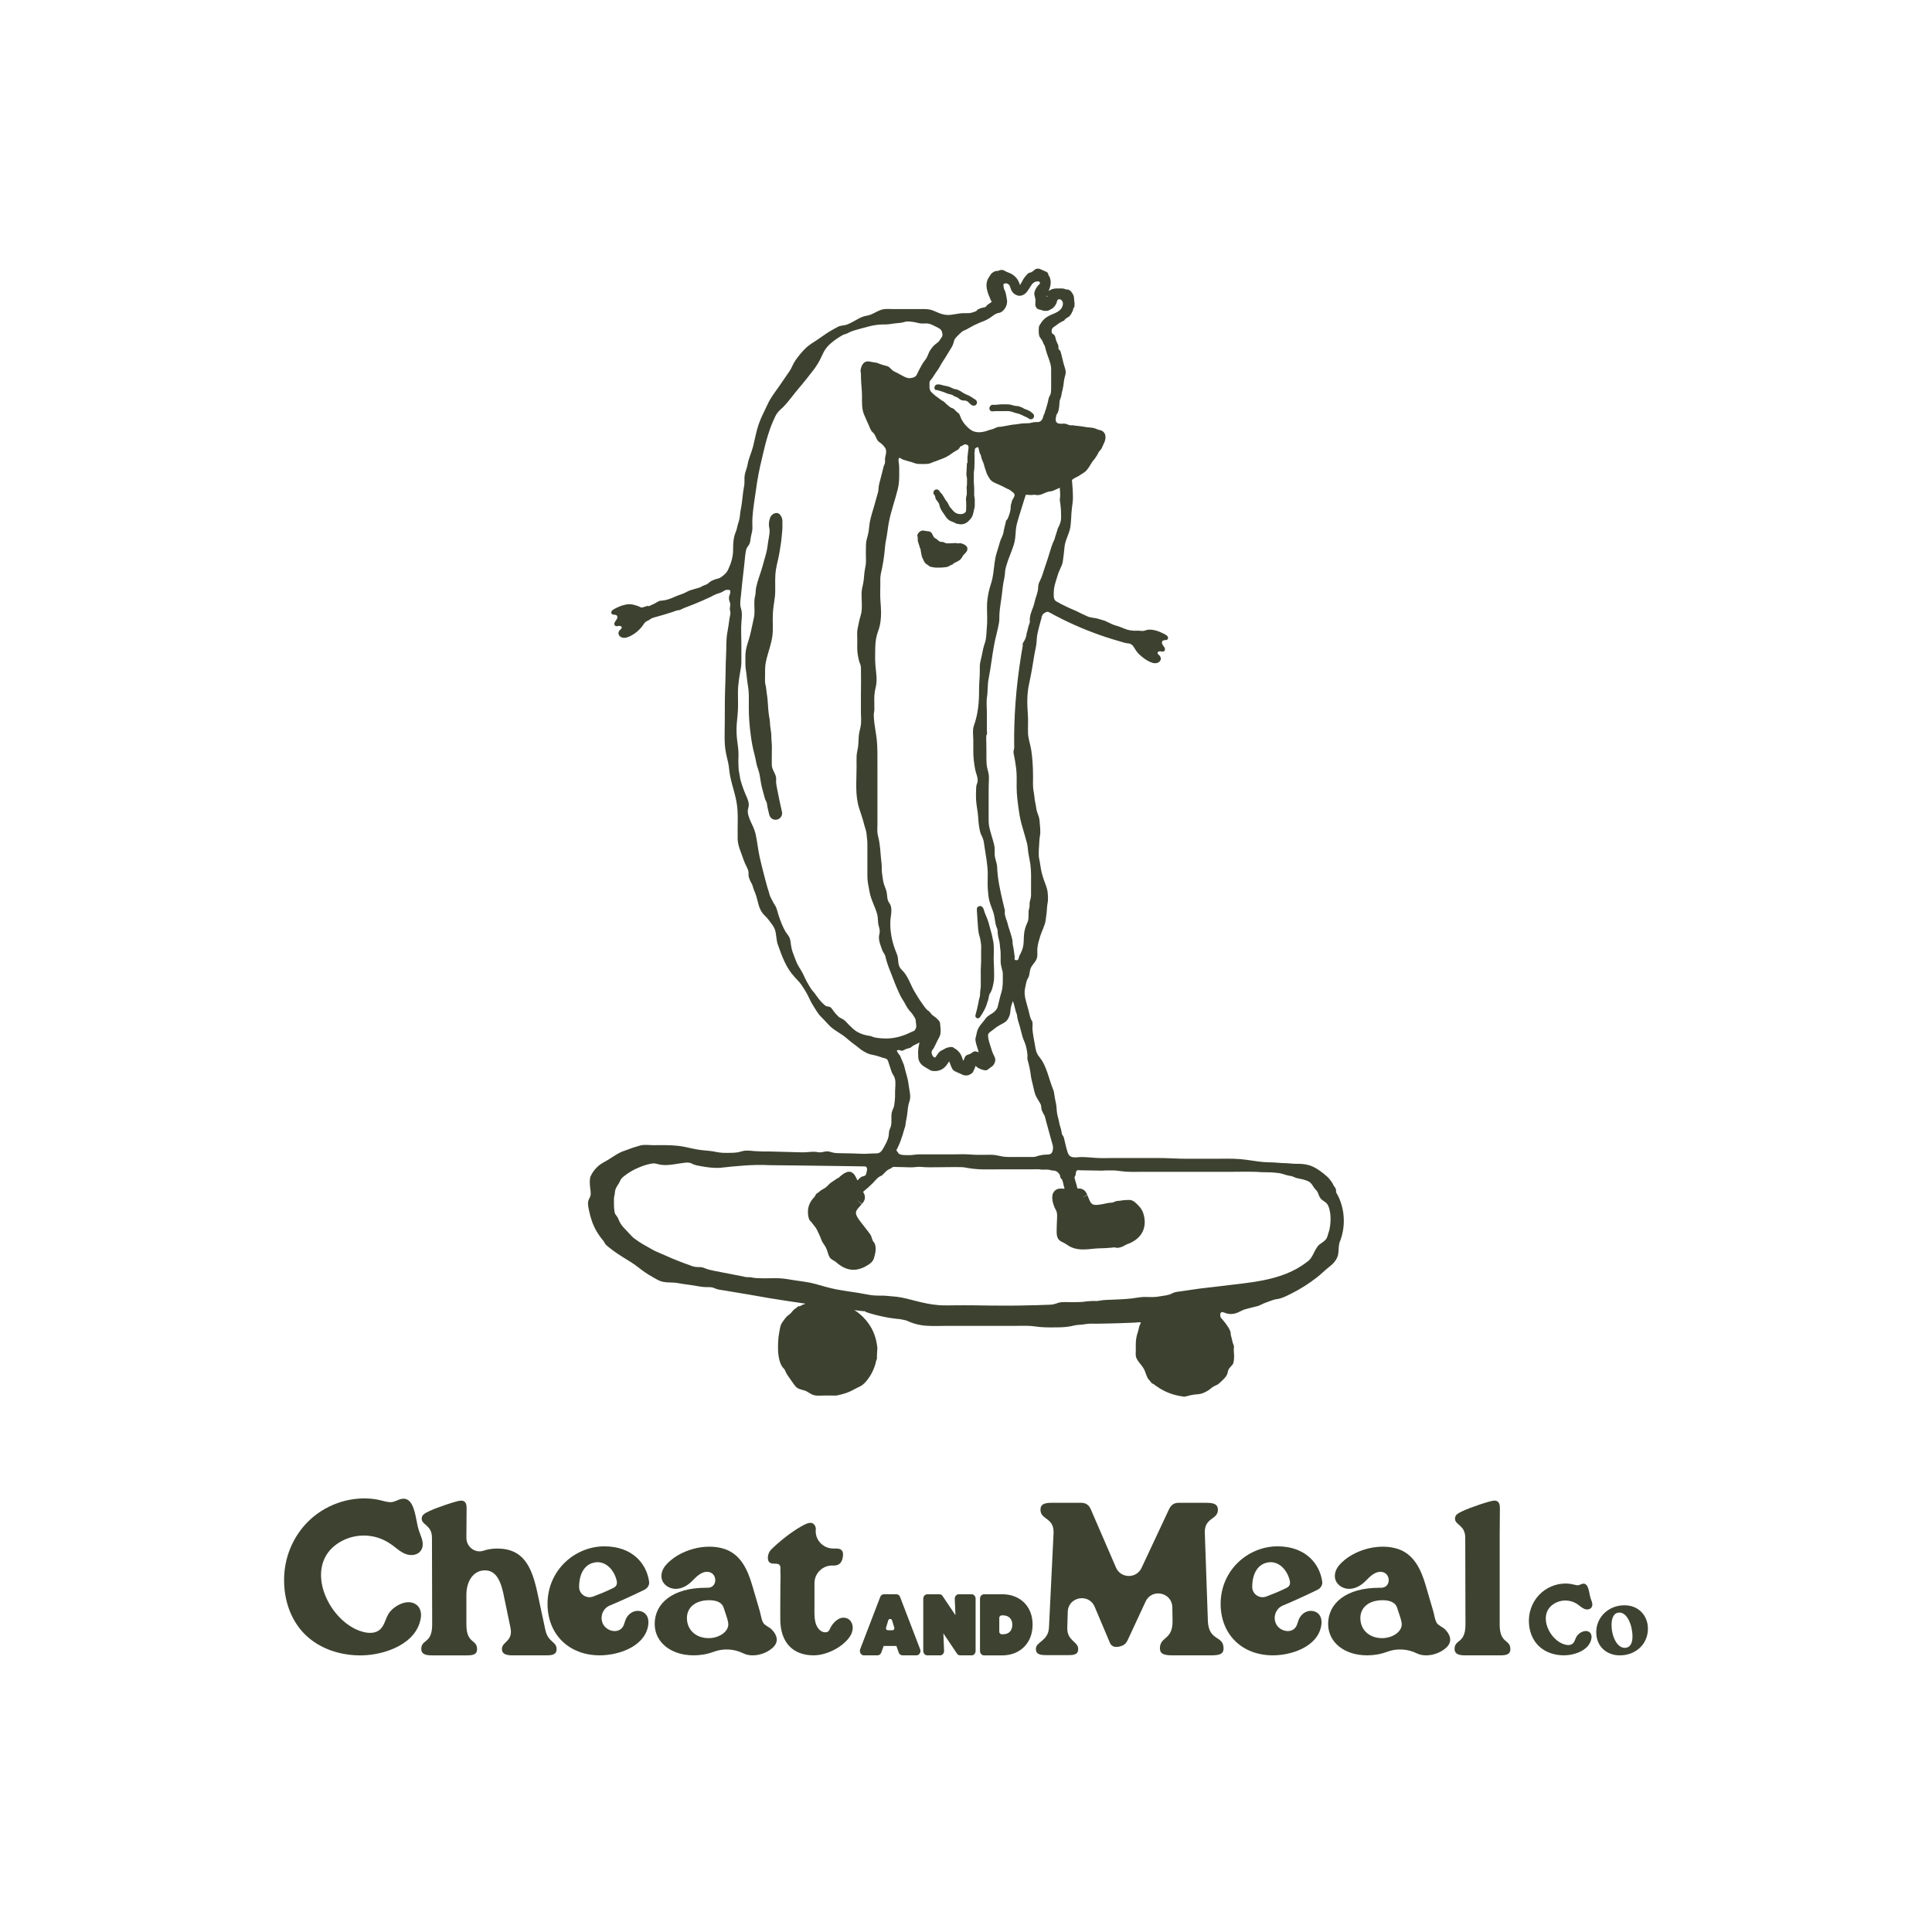 <svg viewBox="0 0 1000 1000" xmlns="http://www.w3.org/2000/svg" data-name="Layer 1" id="Layer_1">
  <defs>
    <style>
      .cls-1 {
        fill: #3d4230;
      }

      .cls-2 {
        fill: #3e4331;
      }
    </style>
  </defs>
  <g>
    <path d="M685.65,607.89c-.46-.37-.92-.72-1.32-1.03-1.97-1.51-4.17-2.95-6.55-3.68-2.23-.68-4.2-.82-6.51-.79s-4.47-.36-6.73-.37c-1.75-.01-3.49-.25-5.23-.34-1.78-.09-3.54-.04-5.32-.2-3.95-.35-7.84-1.15-11.78-1.5-4.62-.41-9.33-.21-13.97-.21-4.57,0-9.14-.02-13.7,0-5.21.03-10.4-.42-15.6-.39-3.6.02-7.2,0-10.8,0-3.84,0-7.68,0-11.52,0-3.02,0-6.05.16-9.06-.03-2.72-.17-5.46-.5-8.2-.46-1.52.02-3.32.43-4.79-.12-.67-.25-1.15-.71-1.51-1.31-.23-.38-.38-.81-.52-1.23-.82-2.46-1.25-5.01-1.91-7.49-.19-.71-.79-1.09-.98-1.8-.21-.8-.23-1.65-.47-2.46-.37-1.27-.78-2.43-1-3.74-.23-1.36-.69-2.64-.95-3.99-.34-1.79-.29-3.61-.62-5.4-.29-1.55-.67-2.95-.85-4.53-.12-1.07-.3-2.04-.71-3.05-1.92-4.65-2.85-9.71-5.31-14.12-.72-1.29-1.7-2.34-2.5-3.56-.88-1.33-1.19-2.97-1.44-4.51-.48-2.97-1.18-5.91-1.4-8.91-.09-1.22.3-2.86-.13-4-.15-.4-.47-.73-.64-1.12-.59-1.37-.84-2.99-1.23-4.43-.45-1.65-.91-3.3-1.36-4.95-.72-2.62-.96-4.79-.31-7.43.36-1.45.47-3.09,1.3-4.34.93-1.4.79-3.19,1.28-4.77.43-1.39,1.2-2.18,2.07-3.33.82-1.08,1.44-2.17,1.53-3.54s-.09-2.73.05-4.1c.22-2.06.85-4.2,1.47-6.18.88-2.81,2.53-5.54,2.84-8.49.14-1.29.38-2.57.5-3.85.11-1.11.1-2.24.24-3.34.12-.91.35-1.81.41-2.73.08-1.35-.02-2.74-.15-4.08-.23-2.31-1.16-4.27-1.92-6.43-.89-2.55-1.56-5.09-1.88-7.77-.14-1.18-.4-2.29-.63-3.45-.21-1.06-.19-2.14-.18-3.23.01-1.19.08-2.4.18-3.58.12-1.59.11-3.2.41-4.77.51-2.65-.04-5.29-.18-7.94-.09-1.69-.79-3.05-1.3-4.64-.37-1.16-.44-2.3-.66-3.49-.24-1.29-.56-2.49-.66-3.82-.13-1.81-.59-3.58-.72-5.39s-.03-3.53-.03-5.29c0-4.65-.24-9.34-.93-13.95-.45-2.94-1.57-5.75-1.67-8.74-.11-3.2.15-6.4-.08-9.6-.4-5.37-.54-10.55.61-15.85,1.07-4.94,1.95-9.88,2.71-14.88.26-1.71.69-3.38.98-5.08.33-1.96.21-3.89.61-5.82.45-2.15,1.01-4.28,1.59-6.4.14-.5.24-1.04.43-1.52.02-.05.08-.03.1-.13.05-.21-.01-.46.03-.68.05-.25.17-.45.27-.68.18-.43.21-.76.6-1.07.76-.62,1.92-1.45,2.92-.96,1.2.59,2.35,1.28,3.53,1.9,2.1,1.1,4.21,2.15,6.35,3.17,4.27,2.02,8.63,3.87,13.05,5.53s8.93,3.15,13.48,4.44c1.35.38,2.74.91,4.13,1.09.27.03.54.02.81.07.75.13,1.45.48,1.98,1.03.58.6.96,1.42,1.43,2.11.6.9,1.21,1.77,2,2.5,1.7,1.58,3.6,3.07,5.74,4,.79.34,1.62.61,2.48.62.86,0,1.75-.26,2.35-.88.88-.9.82-2.21-.04-3.09-.44-.45-1.11-.87-.99-1.49.12-.62.93-.78,1.55-.69.62.09,1.32.28,1.83-.09.54-.4.52-1.24.22-1.84-.3-.6-.8-1.08-1.11-1.67-.31-.59-.38-1.42.13-1.86.11-.09.23-.16.36-.21.7-.25,1.65,0,2.17-.55.37-.39.32-1.05.03-1.5s-.77-.75-1.25-1.01c-.33-.18-.66-.35-.99-.52-1.59-.8-3.27-1.47-5.02-1.8-.85-.16-1.73-.24-2.6-.17-.91.06-1.68.47-2.57.62-.33.05-.67.02-1,.02-.63,0-1.23-.13-1.86-.13-.93,0-1.94.1-2.87-.02-.89-.12-1.81-.21-2.66-.48-1.01-.33-2.01-.71-2.99-1.12-.58-.25-1.16-.47-1.76-.67-.96-.24-1.9-.54-2.83-.9-1.03-.45-2.07-.94-3.07-1.46-.84-.43-1.34-.6-2.27-.84-1.17-.29-2.31-.74-3.5-.96-1.09-.2-2.17-.28-3.24-.58-1.17-.33-2.16-.97-3.27-1.41-.68-.27-1.28-.6-1.93-.94-2.27-1.19-4.7-2.03-6.98-3.18-1.66-.84-3.37-1.66-4.97-2.62-1.11-.66-1.33-1.94-1.32-3.16,0-1.24.03-2.42.21-3.64.32-2.06,1.02-3.9,1.59-5.9.4-1.4.85-2.66,1.48-3.97s1.22-2.53,1.44-4c.37-2.52.63-5.04.89-7.57.38-3.64,2.5-6.76,3.03-10.33.47-3.19.37-6.42.78-9.61.27-2.1.59-4.11.53-6.23-.07-2.46-.15-4.93-.42-7.38-.04-.34-.24-.87.03-1.13.18-.18.43-.32.63-.47.8-.6,1.75-.88,2.6-1.4,1.03-.63,2.04-1.29,3.04-1.97.94-.64,1.67-1.61,2.32-2.53.33-.47.6-.99.9-1.49.27-.44.57-.86.84-1.3.55-.91,1.39-1.61,1.9-2.54.22-.41.53-.76.76-1.16.24-.44.42-.91.67-1.35.2-.34.42-.59.68-.88.33-.36.64-.71.89-1.13.34-.59.5-1.26.82-1.85.34-.63.63-1.28.85-1.96.39-1.2.53-2.53.02-3.72-.39-.88-1.3-1.66-2.24-1.89-.39-.09-.77-.14-1.15-.28-.61-.22-1.21-.49-1.83-.7-1.49-.51-3.08-.38-4.61-.66-1.22-.22-2.44-.42-3.68-.55-.57-.06-1.14-.1-1.71-.16-.42-.04-.84-.19-1.27-.22-.47-.03-.96.09-1.43.01-1.03-.16-1.94-.78-2.98-.87-.32-.03-.63.01-.95.04-.21.02-.42.03-.63.03-.19,0-.39,0-.58-.02-.5-.03-1.32-.1-1.7-.48-.16-.16-.28-.36-.43-.53-.32-.36-.24-.78-.24-1.23,0-.2-.03-.43,0-.63.02-.19.11-.37.15-.55.04-.19.03-.39.06-.58.07-.59.47-1.05.74-1.55.42-.75.55-1.69.72-2.52.23-1.09.17-2.19.29-3.29.09-.84.42-1.54.7-2.33s.3-1.58.49-2.38c.3-1.27.65-2.49.82-3.8s.29-2.69.61-3.99c.23-.93.6-1.82.58-2.79-.04-1.37-.56-2.67-.95-3.97-.1-.35-.2-.7-.29-1.06-.37-1.42-.66-2.86-1.04-4.28-.1-.35-.2-.7-.31-1.05-.09-.29-.16-.65-.36-.89-.13-.16-.31-.23-.46-.36-.38-.34-.37-1-.36-1.45,0-.3-.03-.61-.09-.91-.07-.34-.22-.56-.4-.84-.14-.24-.24-.5-.33-.75-.14-.42-.32-.83-.47-1.25-.31-.87-.26-1.96-1.01-2.59-.36-.31-.78-.49-1.04-.91-.19-.33-.21-.67-.17-1.04.03-.24.02-.55.08-.8.05-.19.14-.29.26-.45.19-.24.35-.51.6-.7.4-.31.87-.57,1.28-.87s.79-.59,1.19-.88c.55-.39,1.11-.74,1.71-1.04.37-.18.73-.43,1.12-.56.09-.03.16,0,.24-.07.12-.11.17-.36.29-.49.28-.31.65-.57.99-.82.4-.3.8-.54,1.25-.77.15-.08.23-.16.34-.29.63-.81,1.15-1.71,1.54-2.66.11-.27.23-.54.27-.83.03-.18.02-.38.08-.55.09-.24.32-.32.46-.52.18-.24.1-.55.09-.82,0-.27.01-.52.05-.78.05-.33.03-.53-.05-.84-.07-.29-.09-.53-.09-.84s-.06-.62-.08-.94c-.03-.5-.07-.99-.19-1.47-.14-.58-.47-1.08-.76-1.59-.32-.56-.79-1.09-1.33-1.44l-.61-.34c-.31-.1-.62-.13-.94-.07-.35-.01-.66-.19-.99-.31-.49-.17-.97-.26-1.5-.26-.94,0-1.88-.01-2.81,0-.69,0-1.46.12-2.13.31s-1.29.67-1.89.98c.01-.08.04-.16.07-.23.5-1.26.92-2.57.97-3.93.03-.72-.05-1.44-.25-2.13-.07-.26-.13-.56-.23-.8-.13-.32-.39-.62-.58-.91-.09-.14-.11-.18-.15-.36-.1-.5-.13-.91-.57-1.22-.36-.25-.65-.45-1.07-.6-.83-.3-1.59-.68-2.39-1.06-.63-.3-1.22-.35-1.92-.28-.88.09-1.27.74-1.93,1.23-.22.14-.44.27-.67.4-.23.14-.46.27-.7.39h-.24c-.28-.02-.51.07-.71.26-.62.35-1.03.91-1.48,1.43-.19.22-.38.45-.57.68-1.02,1.26-1.53,2.82-2.47,4.14.06-.08-.16-.61-.19-.72-.08-.24-.16-.48-.26-.71-.19-.45-.41-.88-.67-1.3-.65-1.03-1.51-1.92-2.5-2.61-.5-.35-1.03-.65-1.58-.9-.6-.27-1.24-.44-1.83-.73-.79-.39-1.49-.97-2.42-.93-.65.02-1.23.26-1.84.46-.36.12-.68.1-1.05.1-.35,0-.62.15-.92.3-.7.36-1.34.76-1.81,1.41-.25.34-.46.71-.68,1.07-.34.54-.71,1.07-.97,1.66-.64,1.43-.7,3.05-.45,4.57.19,1.11.52,2.19.91,3.25.35.93.81,1.82,1.15,2.76.15.42.23.66.29.68.04.03.16-.2.27-.2.11-.02.09.15-.08.38-.59.8-1.61,1.05-2.27,1.75-.28.3-.53.67-.86.92-.42.32-1.11.35-1.61.45-.67.14-1.29.35-1.91.66-.49.24-.73.37-1.03.77-.34.47-.94.59-1.46.77-.75.29-1.53.48-2.32.59l-1.11.03c-1.38.02-2.71-.05-4.08.17-1.21.2-2.42.36-3.63.57-3.95.67-6.29-.46-9.63-1.92-2.45-1.07-4.72-.95-7.34-.94-4.68.02-9.36.01-14.04,0-1.5,0-3.06-.16-4.55.07-2.53.39-4.57,1.96-6.9,2.86-1.47.57-2.97.58-4.44,1.21-2.84,1.21-5.46,3.27-8.47,4.12-1.17.14-2.33.37-3.46.69-1.74.89-3.44,1.84-5.11,2.85-1.95,1.2-3.74,2.57-5.64,3.84-2.26,1.51-4.71,2.89-6.64,4.82-1.77,1.77-3.52,3.89-4.96,5.93-1.31,1.85-2,4.05-3.26,5.91s-2.62,3.71-3.89,5.65c-1.9,2.92-4.16,5.66-5.95,8.65-1.12,1.88-1.96,3.96-2.94,5.91-1.6,3.18-3.03,6.45-3.94,9.89-.78,2.93-1.33,5.89-2.08,8.81-.81,3.16-2.29,6.06-2.82,9.3-.31,1.9-1.18,3.57-1.49,5.46-.31,1.89.09,3.72-.3,5.62-.81,4.07-.91,8.25-1.76,12.29-.41,1.96-.35,4.03-.97,5.93-.45,1.37-.73,2.41-1.03,3.8-.28,1.25-.9,2.44-1.24,3.71-.71,2.65-.66,5.22-.72,7.94-.07,3.34-1.21,6.84-2.67,9.83-.87,1.78-2.25,2.79-3.83,3.88-.77.53-1.94.64-2.82.94-.96.33-1.92.75-2.72,1.38-.58.46-1.08.96-1.76,1.28s-1.4.48-2.05.8c-.27.13-.52.33-.79.47-.91.45-1.98.68-2.95.95-1.63.46-3.26.91-4.73,1.78s-3.3,1.26-4.93,1.97c-1.94.86-3.85,1.7-5.94,2.15-.92.2-1.8.19-2.71.32-.41.06-.59.23-.97.45-1.14.68-2.37,1.3-3.58,1.83-.48.21-1.03.55-1.57.49-.03-.07-.06-.13-.11-.19-.68.14-1.33.45-2.01.63-.43.12-1.22.42-1.66.17-1.16-.66-2.53-1.06-3.82-1.38-3.26-.83-7.07.7-9.95,2.29-.47.26-.95.55-1.25,1.01-.29.45-.34,1.11.03,1.5.52.55,1.47.29,2.17.55.13.05.26.12.36.21.51.44.44,1.27.13,1.86-.31.59-.81,1.07-1.11,1.67-.3.6-.32,1.44.22,1.84.5.37,1.21.18,1.83.09.62-.09,1.44.07,1.55.69.11.62-.56,1.04-1,1.49-.86.88-.92,2.19-.04,3.09.6.61,1.49.89,2.35.88.86,0,1.69-.28,2.48-.62,3.08-1.33,5.88-3.75,7.66-6.58.36-.58.94-1.14,1.55-1.46.53-.28.84-.3,1.29-.66,1.01-.81,1.93-1.09,3.17-1.43,1.38-.37,2.76-.76,4.13-1.17,1.27-.38,2.54-.77,3.81-1.17.56-.18,1.12-.36,1.68-.55s1.17-.51,1.75-.58c.39-.05.8-.06,1.22-.21.65-.23,1.26-.54,1.88-.85.58-.29,1.17-.47,1.77-.7,1.35-.51,2.7-1.04,4.03-1.58,2.65-1.08,5.27-2.22,7.86-3.43,1.44-.67,2.88-1.63,4.44-2,.68-.16,1.24-.43,1.86-.72.59-.27,1.33-.83,1.97-1.05.48-.16,1.92-.15,2.21.18.26.29.13,1.28.04,1.64-.15.63-.5,1.14-.56,1.81-.06.61-.05,1.26.12,1.85.11.38.31.72.41,1.11.34,1.27-.26,2.62-.05,3.91.05.35.2.67.23,1.02.1,1.06-.32,2.16-.46,3.21-.33,2.42-.68,4.83-1.12,7.24-.74,4.06-.43,8.02-.67,12.11-.27,4.67-.18,9.33-.37,14-.28,6.68-.29,13.35-.29,20.04,0,3.41-.14,6.85-.04,10.26.07,2.58.41,5.12,1.01,7.64.52,2.21,1.09,4.33,1.28,6.6.49,5.77,2.74,11.21,3.79,16.9.55,2.96.67,5.78.67,8.79,0,3.53-.12,7.08-.04,10.6.07,3.12,1.44,6.1,2.46,9.02.44,1.25.85,2.49,1.4,3.7s1.31,2.46,1.64,3.73c.22.84.05,1.65.15,2.5s.41,1.56.71,2.32c.37.95,1,1.8,1.33,2.76.32.95.51,1.87.92,2.79.77,1.72,1.35,3.68,1.79,5.53.72,3.06,1.59,5.45,3.94,7.56,1.13,1.01,2.04,2.44,2.97,3.64s1.75,2.41,2.14,3.84c.65,2.42.5,4.88,1.35,7.25,2.12,5.94,4.17,11.86,8.52,16.59,1.35,1.47,2.71,2.8,3.84,4.44.75,1.1,1.42,2.24,2.12,3.36,1.41,2.25,2.24,4.8,3.7,7.01,1.29,1.94,2.27,3.99,3.91,5.66,1.36,1.38,2.74,2.82,4.03,4.26,2.69,3.01,6.39,4.45,9.4,7.07,1.41,1.22,2.87,2.42,4.39,3.51.99.7,1.89,1.46,2.84,2.21,1.1.87,2.14,1.41,3.38,2.05,1.45.75,3.2.87,4.83,1.32,1.14.32,2.26.74,3.39,1.09.74.23,1.75.3,2.28.93.46.55.65,1.55.89,2.21.4,1.1.77,2.22,1.1,3.35.32,1.09.73,1.86,1.32,2.8.65,1.03.9,2.4.9,3.61,0,1.05,0,2.09-.1,3.14-.13,1.42-.04,2.82-.08,4.23s-.24,3.01-.47,4.46c-.18,1.15-.81,2.08-1.12,3.18-.35,1.22-.3,2.56-.29,3.82,0,1.14.06,2.3-.21,3.42-.25,1.04-.82,1.95-1,3.01-.12.7-.09,1.42-.2,2.13-.34,2.29-1.67,4.5-2.76,6.48-.54.99-1.19,2.02-2.28,2.47-.9.37-1.92.29-2.87.28-1.56-.02-3.1.18-4.66.2-1.98.02-3.95-.18-5.93-.21-2.06-.04-4.12-.08-6.18-.12-1.63-.03-3.25.03-4.82-.49-1.21-.4-2.21-.61-3.49-.36-.97.18-1.87.47-2.86.41s-1.95-.32-2.95-.31c-2.07.02-4.12.36-6.2.3-5.48-.13-10.95-.28-16.43-.44-2.65.05-5.3-.02-7.95-.19-1.73-.11-3.53-.43-5.26-.2-1.1.15-2.13.56-3.21.77-1.82.34-3.74.33-5.58.35-1.98.03-3.97-.07-5.91-.5-2.1-.46-4.24-.64-6.37-.82-2.2-.19-4.31-.57-6.46-1.05s-4.41-1.01-6.68-1.27c-4.4-.49-8.83-.36-13.25-.36-1.48,0-4.8-.4-6.61.2s-3.75,1.04-5.57,1.8c-1.45.6-3.01.99-4.43,1.65-2.2,1.03-4.32,2.61-6.39,3.85-1.53.92-3.36,1.8-4.78,2.93-1.36,1.07-2.89,2.85-3.74,4.36l-.83,1.67c-.4,1.83-.29,3.56-.09,5.4.16,1.44.54,3.12.11,4.54-.27.89-.88,1.63-1.08,2.55-.35,1.65.11,3.48.44,5.08.76,3.68,1.96,7.28,3.86,10.53,1.05,1.78,2.26,3.47,3.59,5.04.36.42.42.72.68,1.18.56.98,1.82,1.84,2.67,2.53,2.61,2.08,5.44,3.9,8.28,5.64,1.54.95,3.1,1.88,4.57,2.93,1.47,1.05,2.84,2.21,4.31,3.26,1.73,1.24,3.55,2.37,5.4,3.4,1.45.81,3.09,1.84,4.72,2.16s3.32.4,4.96.41c1.82.02,3.56.41,5.35.7,1.34.21,2.69.37,4.03.56,2.28.32,4.52.83,6.81,1.04,1.41.13,2.87-.02,4.27.18.86.12,1.58.58,2.4.84,1.37.44,2.88.57,4.29.81,1.51.26,3.02.51,4.53.77,5.65.95,11.31,1.86,16.94,2.89.33.06.66.12.99.18,6.45,1.08,12.92,2.02,19.39,2.97-.54.2-1.09.36-1.61.6-.49.23-1.03.66-1.57.73-.15.02-.28-.04-.43,0-.35.09-.71.48-1,.69-.76.55-1.57,1.1-2.17,1.84-.34.42-.63.84-1.03,1.22-.59.55-1.3.97-1.88,1.54-.61.61-1.1,1.28-1.6,1.98-.53.76-1.14,1.5-1.47,2.37-.4,1.04-.56,2.26-.77,3.34-.22,1.17-.41,2.34-.53,3.52-.18,1.86-.2,3.68-.21,5.55,0,1.55.15,2.93.43,4.45.39,2.11,1.1,4.35,2.67,5.86.55.53.76,1.45,1.12,2.12.42.8.91,1.53,1.44,2.26,1.11,1.55,2.19,3.23,3.4,4.7.58.7,1.23,1.05,2.05,1.38,1.22.5,2.57.62,3.74,1.25.92.49,1.76,1.12,2.7,1.57,1.95.94,4.41.57,6.5.57,1.15,0,2.29,0,3.44,0,1.21,0,2.45.12,3.64-.16,1.41-.34,2.89-.72,4.26-1.18,2.48-.83,4.59-2.26,6.95-3.33,1.77-.8,3.05-2.29,4.2-3.82,1.2-1.6,2.18-3.35,2.94-5.2.36-.86.67-1.74.94-2.63.23-.77.31-1.7.64-2.42.04-.08.18-.09.2-.17.04-.15-.04-.34-.05-.49-.04-.36,0-.72,0-1.08.02-.73.05-1.46.09-2.19s.18-1.54.1-2.27c-.12-1.09-.32-2.23-.55-3.31-.49-2.25-1.29-4.44-2.39-6.47-1.88-3.47-4.59-6.44-7.79-8.75-.37-.27-.78-.48-1.17-.73,1.52.18,3.04.36,4.56.53.36.04,1.29-.13,1.32.41,2.81.95,5.65,1.71,8.55,2.33,2.32.54,4.66.93,7.03,1.18,1.39.05,2.76.24,4.1.59,1.14.21,2.23.59,3.27,1.14,2.57,1.02,5.23,1.65,8,1.87,4.03.3,8.11.08,12.15.08,11.54-.02,23.07,0,34.61,0,1.95,0,3.89,0,5.84-.01,2.46-.03,4.8.49,7.25.66,3.27.23,6.65.18,9.93.11,1.43-.03,2.9-.16,4.31-.36,1.76-.24,3.49-.84,5.27-.92,1.17-.05,2.21-.14,3.36-.36,1.99-.38,4.06-.2,6.05-.23,3.7-.05,7.41-.12,11.11-.24,1.85-.06,3.7-.12,5.55-.2,1.03-.04,2.06-.09,3.09-.13.88-.04,2.1-.34,2.94-.05.08.37-.51,1.19-.66,1.59-.12.32-.21.65-.28.98-.16.71-.28,1.42-.52,2.12-.79,2.31-1.18,4.42-1.14,6.88.01.93,0,1.86,0,2.79,0,1.34-.25,2.84.34,4.09,1.22,2.55,3.59,4.33,4.49,7,.35,1.05.75,2.18,1.24,3.17.3.6.83,1.1,1.26,1.62.44.54.71,1.11,1.37,1.4.71.31,1.26.79,1.89,1.25,1.37,1,2.83,1.87,4.36,2.61,2.33,1.13,4.82,1.97,7.37,2.45.66.12,1.34.19,1.99.34.79.19,1.28.07,2.07-.15,1.85-.51,3.75-.91,5.68-1,1.83-.09,3.39-.81,5-1.72,1.12-.63,2-1.55,3.08-2.22.99-.61,2.14-.85,2.99-1.67,1.35-1.29,3.06-2.64,3.96-4.31.46-.85.46-1.65.76-2.52.24-.68.89-1.4,1.34-1.93.57-.67,1.09-.96,1.33-1.91.48-1.85.42-4.05.21-5.92-.08-.75.03-1.43.08-2.18.04-.61-.07-.84-.3-1.38-.46-1.05-.59-2.16-.89-3.27-.21-.79-.48-1.55-.5-2.38,0-.29.02-.5-.07-.78-.48-1.65-1.72-3.34-2.73-4.71-.49-.66-1-1.29-1.55-1.91-.49-.55-.93-.85-1.01-1.59-.11-.96-.11-2.27,1.22-2.1.6.08,1.17.39,1.74.58,1.7.56,3.65.5,5.33-.09,1.52-.54,2.88-1.45,4.41-1.94,1.22-.39,2.48-.64,3.72-.98,1.02-.28,2.08-.44,3.08-.76,1.15-.37,2.13-1.05,3.27-1.45,2.26-.78,4.34-1.83,6.72-2.15,2.4-.32,4.7-1.57,6.85-2.62,4.86-2.38,9.45-5.32,13.73-8.64,2.19-1.7,4.13-3.74,6.32-5.4,2.02-1.53,3.76-3.47,4.48-5.94.58-2.58.13-5.38,1.16-7.51.13-.33.25-.67.36-1.01,1.64-4.83,1.95-10.11.97-15.11-.49-2.49-1.3-4.92-2.43-7.19-.28-.57-.72-1.14-.94-1.73-.19-.49-.05-.76-.1-1.26-.1-1.13-1.08-1.84-1.5-2.84-.46-1.1-1.16-1.9-1.94-2.89-.64-.81-1.59-1.64-2.52-2.38ZM531.56,327.24c-.11.33-.21.66-.23,1-.03.42-.08.81-.21,1.2-.26.84-.59,1.67-1.04,2.43-.38.64-.84.98-.74,1.76.11.86-.18,1.78-.32,2.63-.17,1-.34,2-.5,3-.64,4-1.21,8.02-1.69,12.05-.48,4.02-.88,8.05-1.18,12.09s-.52,8.08-.63,12.13c-.09,3.15-.12,6.3-.09,9.46,0,.95.14,1.94-.11,2.87s-.31,1.45-.11,2.38c.53,2.48.94,5.01,1.25,7.53.38,3.09.27,6.2.25,9.3-.03,4.39.63,8.8,1.25,13.14.38,2.64.94,5.17,1.68,7.71.83,2.83,1.66,5.67,2.43,8.53.46,1.69.42,3.49.73,5.21.33,1.89.73,3.79,1.01,5.69.51,3.56.36,7.17.36,10.75,0,1.36,0,2.72,0,4.08,0,.86.02,1.71-.14,2.56-.14.78-.46,1.54-.57,2.32s.02,1.56-.08,2.33-.43,1.52-.48,2.32c-.11,1.9.24,3.89-.58,5.68-.72,1.59-1.28,3.11-1.6,4.84-.41,2.24-.2,4.48-.49,6.72-.12.98-.38,1.93-.72,2.85-.33.89-.74,1.74-1.2,2.57-.34.6-.42,1.2-.61,1.85-.16.57-.57.81-1.16.77-.26-.02-.61-.08-.81-.28-.29-.29-.03-.62,0-.97.03-.52-.12-1.08-.18-1.59-.09-.76-.18-1.51-.3-2.26-.16-1-.3-1.95-.53-2.93-.14-.61-.08-1.2-.14-1.82s-.2-1.18-.36-1.76c-.38-1.41-.77-2.8-1.24-4.18-.28-.82-.56-1.63-.77-2.47-.13-.52-.21-1.04-.4-1.54-.33-.88-.66-1.76-.9-2.67-.21-.79-.43-1.62-.31-2.43s-.13-1.53-.32-2.31c-.24-.99-.47-1.97-.71-2.96-1.38-5.92-2.74-11.88-2.94-17.96-.08-2.31-1.25-4.39-1.28-6.72-.03-1.79.09-3.39-.34-5.16-.76-3.09-1.9-6.06-2.51-9.19-.32-1.6-.28-3.12-.28-4.75,0-3.73,0-7.47,0-11.2,0-3.03,0-6.04.15-9.07.09-1.88-.47-3.44-.87-5.23-.59-2.63-.39-5.48-.43-8.15-.02-1.57-.04-3.14-.04-4.71,0-1.38-.17-2.91.03-4.27.05.01.13.03.18.03.26-.71.18-1.65.06-2.39,0-3.25,0-6.51,0-9.76,0-2.14-.32-5.13.05-7.38.52-3.19.22-6.42.86-9.6,1.14-5.69,1.74-11.46,2.78-17.17.73-4.03,1.96-7.97,2.63-12.02.24-1.44.09-2.84.18-4.28.18-3.14.81-6.34,1.2-9.45.35-2.85.58-5.73,1.21-8.53.29-1.28.46-2.55.53-3.86.06-1.11.3-1.99.6-3.08,1.03-3.75,2.73-7.21,3.89-10.9.8-2.54.86-4.94,1.06-7.56.18-2.46.95-4.82,1.65-7.17.84-2.82,1.71-5.63,2.62-8.43.3-.92.6-1.85.9-2.77.02-.07,2.26.16,2.68.14.21-.01.42-.04.63-.06.67-.07,1.42-.14,2.08.02.88.21,1.85-.02,2.69-.3,1.53-.53,3.05-1.48,4.68-1.56.8-.04,1.56-.42,2.29-.73.43-.18.86-.38,1.29-.58.12-.06,1.22-.51,1.22-.6.14,1.63.32,3.35.17,4.98-.03.29-.1.57-.12.85-.06.94.23,1.93.31,2.86.15,1.47.33,2.91.32,4.39,0,1.39.13,2.83-.15,4.19-.17.85-.47,1.65-.84,2.44-.28.6-.68,1.23-.84,1.87-.23.89-.49,1.76-.79,2.63-.24.69-.49,1.33-.63,2.05-.16.82-.73,1.56-.98,2.37-.2.67-.53,1.27-.74,1.94-.57,1.9-1.15,3.79-1.77,5.73-.63,1.95-1.28,3.9-1.94,5.84-.61,1.8-1.12,3.7-1.94,5.41-.54,1.11-1.06,2.05-1.17,3.31-.08.99-.09,1.91-.33,2.88s-.5,1.89-.83,2.81c-.62,1.75-.86,3.57-1.52,5.31-.52,1.38-1.09,2.75-1.43,4.19-.17.72-.28,1.46-.3,2.21,0,.35.03.68.06,1.02.01.12.01.22-.01.34-.14.67-.46,1.35-.67,2-.31.93-.39,1.91-.7,2.85-.04.11-.08.22-.11.33ZM505.65,534.2c-.16.7-.25,1.41-.45,2.1-.16.53-.33,1.04-.34,1.6,0,.38.05.76.12,1.14.18.96.46,1.9.76,2.83.16.51.33,1.02.49,1.54.06.18.24,1.25.38,1.31-.91-.41-1.97-.85-2.88-.26-.33.21-.64.45-.97.67-.46.31-.95.52-1.48.68-.39.12-.78.21-1.11.46-.2.14-.36.33-.5.52-.09.12-.17.25-.24.38-.35.61-.48,1.32-.83,1.91-.17-.18-.22-.55-.3-.78-.12-.35-.25-.7-.37-1.05-.39-1.07-.9-2.01-1.67-2.88-.42-.47-.89-.91-1.41-1.28-.24-.17-.48-.29-.73-.42-.29-.15-.5-.41-.79-.56-.84-.45-2.3-.02-3.17.2-.66.17-1.27.66-1.89.95-.44.21-.89.4-1.31.66s-.8.6-1.13.99c-.23.27-.44.56-.64.85-.18.26-.35.53-.53.8-.15.22-.4.71-.69.77-.55.11-1.16-.61-1.34-1.02-.31-.7-.6-1.46-.35-2.24.15-.46.53-.84.8-1.23.32-.47.56-.97.81-1.48s.52-.98.72-1.48c.66-1.66,2.01-3.26,2.19-5.06.15-1.52.02-3.19-.18-4.69-.06-.45-.06-.97-.31-1.35-.34-.53-.85-1.05-1.29-1.48-.53-.5-1.09-1-1.71-1.38-.44-.27-.76-.52-1.12-.92-.41-.47-.75-.99-1.19-1.43-.31-.31-.66-.51-1.01-.76-.16-.12-.31-.25-.44-.4-.7-.77-1.29-1.66-1.9-2.51-1.66-2.3-3.18-4.69-4.58-7.16-2-3.53-3.23-7.87-6.24-10.67-1.23-1.14-1.68-2.35-1.86-4.01-.14-1.24-.16-2.46-.54-3.67-.32-1.01-.79-1.97-1.15-2.96-1.68-4.59-2.57-9.26-2.46-14.18.06-2.69,1.16-6.12.13-8.7-.3-.76-.86-1.38-1.2-2.13-.21-.47-.34-.96-.43-1.47-.16-.93-.16-1.89-.32-2.82-.27-1.53-.95-2.91-1.43-4.37-.56-1.7-.77-3.97-1.02-5.73-.24-1.65-.07-3.23-.23-4.87s-.37-3.15-.48-4.74c-.16-2.28-.36-4.56-.74-6.82-.2-1.16-.5-2.28-.76-3.43-.41-1.82-.18-3.63-.18-5.48,0-4.96,0-9.93,0-14.89,0-5.58,0-11.15,0-16.73,0-4,.08-7.83-.31-11.84-.28-2.89-.86-5.73-1.23-8.61-.18-1.41-.32-2.82-.35-4.24-.01-.6.02-1.13.14-1.71.23-1.16.16-2.29.14-3.5-.04-2.51-.15-5.03.31-7.51.31-1.63.76-3.21.84-4.88.14-2.82-.38-5.62-.59-8.42-.23-3-.13-6.02-.08-9.03.05-2.95.42-5.78,1.45-8.55,1.22-3.26,1.59-6.54,1.56-10.01-.02-2.14-.22-4.17-.36-6.3-.17-2.63-.03-5.31-.03-7.95,0-2.03-.13-3.91.34-5.87.91-3.83,1.56-7.89,1.93-11.81.17-1.77.31-3.57.68-5.31.68-3.17.91-6.39,1.54-9.56,1.14-5.74,3.18-11.24,4.58-16.92.7-2.85.75-5.81.71-8.73-.02-1.39.05-2.84-.14-4.22-.08-.62-.75-3.5.66-3.03.33.11.58.34.86.52.58.39,1.41.53,2.08.74.6.18,1.18.39,1.79.55.48.12.95.19,1.41.38.64.26,1.2.48,1.88.63.46.1.88.22,1.36.24.73.03,1.46.01,2.19.02,1.27.01,2.57.06,3.81-.3.67-.19,1.29-.55,1.95-.78.54-.2,1.1-.33,1.63-.56.43-.19.58-.29.97-.39.29-.07.55-.2.82-.32.49-.23,1.02-.37,1.53-.57,1.05-.42,2.09-.94,3.03-1.57,1.3-.87,2.59-1.87,3.98-2.58.55-.28.95-.59,1.3-1.08.19-.27.45-.92.74-1.05.11-.05.28-.02.4-.05.27-.09.5-.29.73-.45.71-.52,1.32-.64,2.14-.24.5.25.74.65.76,1.2.03.81-.16,1.66-.25,2.46-.1.92-.2,1.83-.29,2.75-.01.14,0,.28,0,.42v1.38c0,.3.06.66-.02.95-.03.12-.11.21-.17.32-.18.35-.13.8-.15,1.17-.08,1.31-.15,2.62-.19,3.92-.02.5-.06,1.01.02,1.5.05.31.17.59.22.9.07.52.04,1.07.04,1.6,0,.57,0,1.14-.01,1.71-.01.54-.05,1.07-.18,1.59-.11.46-.03.77.08,1.24.04.18.04.29,0,.46-.08.4-.01.82.01,1.23.03.51,0,1-.14,1.5-.1.4-.23.78-.27,1.19-.07.67.02,1.35.07,2.02.05.74.05,1.47.05,2.21,0,.64-.04,1.26-.07,1.9-.02.44.03.72-.22,1.1-.74,1.08-2.22,1.3-3.42,1.12-.83-.12-1.71-.46-2.36-1.01-.41-.34-.78-.74-1.13-1.14-.23-.28-.46-.56-.69-.84-.27-.26-.51-.55-.72-.86-.4-.65-.63-1.38-1.03-2.02s-.94-1.19-1.33-1.84c-.54-.89-1.01-1.85-1.64-2.69-.2-.27-.49-.44-.71-.68-.24-.25-.38-.57-.57-.86-.52-.76-1.52-1.04-2.32-.54-.74.45-1.02,1.46-.6,2.22.1.18.25.31.39.47.39.44.36,1.12.51,1.67.18.53.48.84.81,1.27.2.25.38.52.56.78.22.3.4.62.54.97.07.3.14.61.21.91.32,1.14.85,2.17,1.52,3.14.27.39.54.78.82,1.16.38.51.66,1.09,1.05,1.6.42.55.94,1.08,1.51,1.48.64.46,1.45.69,2.16,1,.37.16.76.31,1.11.51.2.11.4.28.63.34.28.07.55.02.84.1.43.13.87.19,1.32.19.17,0,.33,0,.5-.02,1.11-.09,2.16-.5,3.02-1.2.38-.31.65-.7,1.01-1.02.46-.41.8-.87,1.12-1.38.56-.9.81-1.99,1.02-3.01.06-.3.1-.59.16-.89.09-.47.31-.92.37-1.4.1-.77.03-1.59.03-2.37s.08-1.52-.04-2.25c-.07-.42-.19-.84-.23-1.27s-.02-.84-.01-1.26c0-.83,0-1.66,0-2.49,0-.87-.11-1.7-.17-2.57-.07-1.06-.02-2.14-.02-3.2,0-.75-.01-1.51,0-2.26,0-.97.31-1.91.3-2.88-.01-.88.02-1.74.06-2.61s.04-1.71.03-2.57c0-.43,0-.86-.01-1.29,0-.14-.04-.26-.06-.4-.07-.47.08-1.01.14-1.48.05-.39.02-.92.16-1.29.06-.15.03-.13.15-.24.15-.14.38-.26.56-.35.23-.12.62-.31.88-.16.2.11.2.36.25.56.17.73.37,1.43.51,2.16.03.14.05.27.12.4.13.23.31.4.41.65.27.68.32,1.42.55,2.11.34,1.04.88,1.99,1.18,3.04.23.8.39,1.62.7,2.4.18.46.34.92.47,1.4.35,1.27,1.08,2.38,1.76,3.5,1.13,1.85,3.35,2.38,5.18,3.26,1.05.51,2.1.97,3.11,1.54.49.28.98.52,1.51.72.64.24,1.12.69,1.66,1.09.65.49,1.18.79,1.44,1.6.2.61-.19,1.09-.43,1.63s-.6.96-.82,1.47c-.18.4-.22.87-.32,1.3s-.28.82-.35,1.24c-.13.8-.03,1.65-.2,2.44-.1.43-.2.85-.28,1.28s-.29.78-.39,1.19c-.13.55-.37,1.05-.58,1.58-.13.3-.28.59-.48.85-.19.23-.5.43-.59.73-.06.21-.03.46-.08.68-.09.39-.22.77-.32,1.16-.39,1.53-.68,3.07-1.01,4.61-.24,1.16-.91,2.2-1.32,3.3-.44,1.19-.77,2.42-1.11,3.64-.5,1.82-1.18,3.54-1.56,5.39-.72,3.57-.85,7.23-1.57,10.79-.48,2.38-1.42,4.63-1.92,7.03-.56,2.7-.94,5.23-.92,7.99.02,3.5.28,7.15-.08,10.64-.27,2.64-.12,5.42-1.03,7.94-.76,2.14-1.17,4.33-1.59,6.56-.23,1.2-.6,2.35-.82,3.55-.31,1.65-.17,3.3-.19,4.97-.04,3.03-.41,6.04-.39,9.07.04,6.37-.48,12.54-2.66,18.56-.84,2.31-.32,5.43-.32,7.82,0,1.83.01,3.67,0,5.5-.03,3.1.39,6.13.92,9.18.36,2.08,1.56,4.29,1.31,6.43-.08.67-.39,1.26-.56,1.9-.13.52-.17,1.04-.19,1.57-.14,2.79-.19,5.67.19,8.45.34,2.41.77,4.85.9,7.27.13,2.32.42,4.56.95,6.83.34,1.44,1.09,2.41,1.54,3.79.39,1.21.53,2.52.71,3.77.68,4.63,1.64,9.33,1.71,14.01.05,2.73-.17,5.48.04,8.21.15,1.96.29,3.9.74,5.81.59,2.49,1.8,4.76,2.41,7.24.49,2.02.57,4.12,1.2,6.11.26.83.74,1.59.72,2.47-.04,1.84.47,3.5.88,5.34.17.77.3,1.48.31,2.27,0,.84.22,1.68.29,2.52.05.56.09,1.1.08,1.66,0,1.35.01,2.71,0,4.06s.43,2.65.68,3.91c.14.68.44,1.32.44,2.02.01,1.4.03,2.81,0,4.21-.02,1.95-.18,3.85-.73,5.74-.38,1.3-.74,2.59-1.05,3.91-.22.91-.45,1.83-.67,2.74-.08.52-.23,1.02-.46,1.5-.53,1.07-1.36,1.89-2.33,2.56-1.09.76-2.37,1.39-3.3,2.36-.44.55-.86,1.11-1.26,1.68-.58.71-1.16,1.42-1.74,2.13-.28.36-.55.74-.79,1.13-.43.7-.77,1.45-.98,2.25-.02.09-.04.18-.06.26ZM541.84,153s0,0,0,0c.38.32.33.5.25.55-.4.23-.34-.17-.25-.55ZM521.27,155.91c0-.15.02-.3-.01-.4-.27-1.37-.4-2.77-.82-4.1-.12-.38-.24-.78-.39-1.15-.11-.26-.26-.4-.34-.68-.19-.64-.32-1.32-.33-1.98,0-.09-.04-.32-.02-.41.06-.23.49-.35.68-.44.33-.15.69-.12,1.03-.05.62.12,1.2.62,1.53,1.16.56,1.28.65,2.72,2.23,4.12,1.08.81,2.39,1.35,3.82,1.01,2.86-.69,3.86-3.61,5.41-5.75.44-.61,1.25-1.14,1.92-1.44.29-.13.64-.08.95-.13.35-.05.64-.07.94.13.29.19.53.47.4.83s-.47.65-.72.91c-.96.98-1.76,2.32-2.1,3.67-.1.41-.13.83-.08,1.24.11.83.46,1.61.55,2.44.11,1-.07,1.99-.05,2.99.01.4.18.66.37,1.01.2.37.36.74.75.96.58.32,1.24.41,1.87.58.42.11.81.32,1.24.42.24.05.49.07.74.04.31,0,.62,0,.93.03.68-.03,1.33-.34,1.91-.69.46-.29.96-.48,1.38-.84.84-.73,1.44-1.69,1.83-2.72.08-.2.14-.41.2-.61.04-.15.06-.5.15-.62,1.27-1.52,3.78.27,2.64,3.19-.31.82-.85,1.52-1.52,2.07-1.49,1.23-3.42,1.79-5.14,2.62-1.87.9-3.41,2.2-4.47,4-.41.7-1,1.31-1.05,2.14-.08,1.28-.15,2.95.17,4.18s1.27,1.97,1.8,3.07c.11.31.22.62.32.93.26.39.49.8.69,1.23.33.8.46,1.72.72,2.55.31.96.55,1.92.94,2.86.58,1.39,1.02,2.86,1.41,4.31.43,1.61.32,3.21.32,4.86,0,2.15-.01,4.31,0,6.46,0,1.26.02,2.55-.23,3.79-.1.48-.28.82-.53,1.23-.62,1.02-.7,2.33-1,3.46-.25.96-.52,1.92-.81,2.87-.13.42-.22.87-.44,1.25-.2.35-.18.7-.27,1.09-.09.43-.39.7-.53,1.1-.25.73-.36,1.57-.76,2.24-.34.58-.84,1.15-1.49,1.37-.95.32-1.91.05-2.87.22-.85.16-1.65.42-2.51.51s-1.8.04-2.71.08c-1.36.06-2.69.34-4.03.53-.51.06-1.01.1-1.52.13-.65.12-1.3.23-1.96.33-1.85.26-3.7.81-5.57.87-.61.02-.48.06-1.38.43-.87.34-1.75.86-2.68.96-.41.05-.79.24-1.17.38-1.03.37-2.08.68-3.16.85-2.23.36-4.5.06-6.33-1.34-1.83-1.4-3.46-3.31-4.51-5.35-.38-.75-.59-1.57-.96-2.32-.26-.54-.57-.76-1.04-1.09-.54-.38-.96-.89-1.42-1.35-.59-.59-.88-.77-1.63-1-.49-.15-.88-.46-1.26-.79-.76-.66-1.63-1.24-2.25-2.01-.44-.54-1.1-.72-1.66-1.11-.5-.36-.98-.75-1.49-1.1-.58-.4-1.12-.81-1.67-1.23-.87-.66-1.68-1.44-2.43-2.23-.29-.31-.42-.85-.55-1.26-.26-.8-.12-1.69-.14-2.51,0-.49-.05-.94.12-1.41.22-.58.74-1.03,1.11-1.52.8-1.05,1.4-2.24,2.19-3.32.6-.81,1.19-1.61,1.69-2.49.52-.93.96-1.87,1.56-2.76.46-.69.94-1.37,1.37-2.08,1.03-1.67,2.04-3.36,3.06-5.03.31-.5.72-1.14.93-1.69.23-.6.47-1.23.61-1.86.1-.42.14-.77.39-1.14.67-1.02,1.62-1.92,2.5-2.75.62-.58,1.28-1.28,2.05-1.67.19-.1.4-.15.6-.22.63-.23,1.25-.63,1.84-.95.92-.49,1.83-1.01,2.74-1.51.68-.37,1.41-.64,2.11-.97.84-.4,1.65-.78,2.53-1.08,1.43-.49,2.76-1.2,4.02-2.03,1.14-.75,2.22-1.76,3.52-2.23.39-.14.8-.19,1.21-.28.46-.1.88-.31,1.26-.59,1.76-1.28,2.74-3.27,2.75-5.43ZM399.87,466.37c-.49-.98-1.25-2.2-1.54-3.29-.31-1.16-.59-2.29-1.03-3.41-.87-3.08-1.69-6.17-2.46-9.28-.62-2.38-1.18-4.72-1.71-7.12-.87-3.91-1.18-7.92-2.09-11.82-.55-2.38-1.69-4.38-2.65-6.6-.71-1.66-1.51-3.69-1.3-5.56.07-.68.32-1.32.42-2,.32-2.12-.88-4.43-1.7-6.32-1.03-2.45-1.9-4.97-2.6-7.54-.29-1.69-.59-3.39-.88-5.08-.18-2.66-.21-5.33-.08-7.99-.04-2.14-.27-4.19-.58-6.31-.46-3.09-.57-6.32-.33-9.44.25-3.07.66-6.02.67-9.11.01-2.46-.07-4.92-.05-7.37.04-4.19.81-8.29,1.51-12.4.28-1.63.28-3.23.27-4.87-.02-2.57-.01-5.14-.01-7.72,0-3.82-.29-7.75.06-11.56.15-1.7.34-3.52.08-5.22-.16-1.05-.6-2.03-.69-3.1-.15-1.78.2-3.66.37-5.43.19-2,.39-4,.6-6,.36-3.4.74-6.81,1.15-10.21.29-2.36.38-4.89.95-7.2.21-.83.68-1.36,1.16-2.03.66-.91.93-1.99,1.04-3.1.14-1.42.54-2.83.84-4.22.25-1.44.15-2.64.12-4.08-.09-4.17.6-8.51,1.17-12.62.41-2.93.84-5.86,1.29-8.78.86-5.56,2.18-11.02,3.49-16.49,1.25-5.24,2.73-10.5,4.93-15.43.6-1.34,1.18-2.73,2.05-3.92s2.05-2.08,3.09-3.13c2.96-3.01,5.31-6.52,8.06-9.71,2.6-3.01,5.01-6.11,7.44-9.25,1.69-2.19,3.1-4.48,4.24-7,.84-1.85,1.68-3.63,3.04-5.17,2.18-2.45,5.1-4.42,7.92-6.05.86-.5,1.74-.47,2.58-.97s1.81-.9,2.78-1.22c2.68-.88,5.45-1.51,8.18-2.27s5.61-1.09,8.46-1.05c1.14.02,2.29-.11,3.41-.31,1.83-.32,3.69-.36,5.52-.68.73-.13,1.51-.47,2.26-.52,1.19-.08,2.39.08,3.56.25,1.4.21,2.78.72,4.19.78,1.23.06,2.4-.17,3.63.08,1.35.27,2.59,1.03,3.82,1.61,1.03.48,2.46,1.13,2.89,2.26.27.69.51,1.75.32,2.5-.14.54-.72,1.17-.99,1.65-.63,1.1-1.18,1.59-2.18,2.31-1.25.9-2.12,1.99-2.98,3.24-1.12,1.64-1.43,3.75-2.74,5.26-1.35,1.55-2.24,3.59-3.26,5.37-.83,1.46-1,3.11-2.8,3.65-1.23.37-2.41.56-3.63.08-1.54-.6-2.99-1.53-4.46-2.28-.68-.35-1.36-.71-2.05-1.03-.6-.28-1.01-.83-1.51-1.25-.41-.35-.94-.96-1.43-1.21-.25-.12-.59-.18-.86-.26-.84-.26-1.7-.45-2.54-.72s-1.55-.65-2.35-.89c-.5-.15-1-.19-1.52-.25-1.58-.18-3.26-.99-4.77-.12-1.11.64-1.68,1.88-2.01,3.07-.13.48-.3,1.03-.23,1.54.07.56.18,1.06.19,1.64.02,1.58.06,3.15.17,4.72.15,2.24.38,4.39.38,6.63,0,3.41-.21,7.01,1.35,10.17.62,1.25,1.04,2.58,1.68,3.82s1.05,2.71,1.8,3.92c.33.53.88.91,1.29,1.38.43.49.63,1.03.91,1.59.57,1.13.89,2.24,1.99,2.94,1.1.7,2.16,1.79,2.92,2.89.24.35.41.72.48,1.14.24,1.34-.11,2.49-.4,3.77-.19.82-.08,1.67-.09,2.51-.01.65-.26,1.19-.54,1.75-.26.53-.34,1.16-.49,1.74-.36,1.38-.71,2.77-1.05,4.15-.52,2.11-1.27,4.27-1.33,6.45-.02.86-.23,1.57-.47,2.4-.61,2.06-1.16,4.14-1.74,6.2-.77,2.74-1.71,5.38-2.23,8.18-.44,2.35-.43,4.82-1.1,7.11-.48,1.64-.86,3.05-.92,4.79-.09,2.74-.06,5.49,0,8.23.04,1.84-.37,3.47-.67,5.29-.37,2.22-.32,4.53-.82,6.72-.39,1.68-.75,3.18-.79,4.93-.06,3.13.38,6.42-.03,9.53-.19,1.43-.75,2.78-1.07,4.19-.34,1.5-.64,3.02-.95,4.52-.39,1.88-.17,3.85-.16,5.76.01,1.65-.08,3.31-.02,4.96.07,1.84.42,4.01.88,5.79.34,1.33,1,2.29,1.03,3.72.1,5.01.03,10.04-.02,15.05-.01,1.29,0,2.59,0,3.88,0,1.36,0,2.72,0,4.09,0,2.33.35,5.1-.15,7.41-.39,1.82-.87,3.53-.99,5.41-.13,1.89-.11,3.87-.43,5.74-.23,1.34-.58,2.62-.65,3.99-.09,1.88-.02,3.77-.02,5.66.02,7.12-.87,14.51,1.29,21.39.89,2.85,1.92,5.62,2.63,8.53.45,1.82,1.21,3.46,1.29,5.34.07,1.5.39,2.93.38,4.44-.03,3.13,0,6.25,0,9.38,0,2.56.03,5.13,0,7.69s.67,5.39,1.13,8.02c.7,4.04,2.86,7.65,3.95,11.58.4,1.44.33,3.2.5,4.7.16,1.32.77,2.53.82,3.87.04,1.02-.3,1.9-.39,2.88-.2,2.36.88,4.92,1.68,7.1.17.45.37.86.63,1.26.48.72.85,1.32,1.05,2.19.56,2.53,1.4,4.91,2.38,7.31,1.2,2.93,2.21,5.9,3.48,8.8,1,2.28,1.88,4.46,3.27,6.51,1.14,1.68,1.79,3.53,3.12,5.1.73.86,1.48,1.51,2.05,2.52.4.7.95,1.35,1.21,2.11.2.57.18,1.18.24,1.77.11,1.05.39,1.88-.01,2.88-.21.51-.47,1.14-1,1.39s-1.06.41-1.59.68c-1.03.52-2.09.99-3.17,1.4-1.99.76-4.07,1.31-6.18,1.61-1.75.25-3.52.31-5.28.19-1.7-.11-3.82-.23-5.4-.92-.64-.28-1.09-.36-1.81-.46-2.08-.29-4.38-1.02-6.18-2.15-1.53-.96-2.82-2.24-4.09-3.52-1.11-1.12-1.96-2.31-3.41-3.07-.77-.41-1.25-.5-1.93-1.13-.83-.76-1.57-1.62-2.28-2.49-.6-.73-1.15-1.81-1.91-2.36-.56-.41-1.24-.32-1.88-.5-.44-.13-.8-.36-1.15-.65-1.88-1.57-3.41-3.64-4.81-5.64-.8-1.14-1.84-2.11-2.54-3.32-.62-1.06-1.29-2.09-1.87-3.17-.95-1.75-1.66-3.6-2.66-5.32-.89-1.54-1.88-3-2.61-4.63-.66-1.47-1.11-3.01-1.73-4.5-.75-1.81-1.09-3.7-1.33-5.63-.11-.9-.23-1.82-.6-2.66-.47-1.06-1.32-1.91-1.93-2.89-.78-1.27-1.42-2.62-2-3.99-.78-1.83-1.43-3.71-2.01-5.61-.46-1.53-.74-3.11-1.67-4.44-.44-.64-.83-1.32-1.18-2.02ZM466.27,590.12c.33-.88.63-1.77.92-2.67.3-.95.58-1.91.83-2.88.18-.71.54-1.38.61-2.11.19-1.97.73-3.89.95-5.86.11-1.06.27-2.11.37-3.17.09-.99.35-1.94.63-2.89.2-.67.43-1.27.5-1.96.17-1.81-.2-3.55-.5-5.32-.19-1.13-.33-2.28-.52-3.41-.29-1.74-.79-3.38-1.28-5.06-.23-.8-.43-1.59-.6-2.4-.24-1.11-.61-1.96-1.08-3.01-.24-.53-.47-1.07-.69-1.62-.19-.47-.33-.97-.59-1.41-.16-.27-.39-.47-.59-.71-.12-.14-.22-.28-.31-.44-.06-.1-.11-.2-.16-.31-.12-.24-.66-.94-.49-1.21.09-.14.42-.16.58-.18.22-.03.45-.02.67.02.35.07.67.26,1.03.31.73.11,1.36-.31,1.96-.65.74-.42,1.47-.46,2.26-.71.6-.19.99-.55,1.47-.93.68-.54,1.53-.84,2.31-1.22.25-.12.5-.25.74-.38.11-.06.66-.26.68-.36-.6,2.16-.9,4.34-.71,6.58.03.38.03.73.03,1.11,0,.57.14,1.06.33,1.59.46,1.31,1.5,2.48,2.69,3.18.74.43,1.46.9,2.21,1.31.47.26.91.57,1.41.78.46.19,1.07.21,1.57.24,1.19.07,2.39-.14,3.48-.63,1.18-.52,2.11-1.38,2.69-2.09.76-.95,1.26-1.75,1.61-2.3-.03.05.29.66.33.74.13.33.24.66.35.99.24.68.51,1.34.85,1.98.13.24.27.47.44.68.25.3.55.5.9.67.5.24.99.48,1.49.72.69.33,1.43.55,2.1.92.55.31,1.07.54,1.72.56.38.01.81.07,1.19.03.63-.07,1.22-.39,1.75-.7.4-.23.82-.47,1.09-.85.22-.31.33-.69.5-1.03.31-.61.62-1.19.79-1.85.04-.16.09-.38.18-.52.36.2.58.62.94.85.44.28.92.48,1.39.7.64.29,1.24.48,1.93.64,1.01.24,1.77.11,2.52-.63.66-.64,1.52-.98,2.15-1.65.57-.6.95-1.39,1.16-2.19.32-1.18-.09-2.14-.64-3.17-.77-1.47-1.19-3.02-1.69-4.59-.53-1.66-1.12-3.34-1.28-5.09-.03-.36-.06-.75.03-1.1.07-.3.12-.45.36-.7.62-.66,1.38-1.14,2.1-1.69.76-.58,1.49-1.2,2.29-1.73,1.09-.71,2.26-1.26,3.38-1.91.82-.47,1.5-1.05,2.01-1.85.35-.55.62-1.16.87-1.76.37-.91.45-1.83.53-2.81.07-.85.22-1.68.45-2.5.12-.42.26-.84.41-1.25.07-.21.15-.41.23-.61.04-.1.24-.46.21-.55.46,1.31.75,2.71,1.12,4.05.23.82.39,1.74.75,2.5.08.17.15.32.19.5.08.37.07.75.13,1.13.27,1.66.86,3.31,1.33,4.92.51,1.74.87,3.53,1.38,5.26.44,1.48,1.16,2.86,1.62,4.33.29.93.5,1.88.66,2.84s.35,1.9.35,2.84c0,.66-.17,1.18-.02,1.84.22.94.48,1.88.73,2.81.35,1.29.56,2.61.77,3.93.17,1.05.3,2.1.48,3.14.13.77.37,1.53.56,2.29.47,1.88.81,3.81,1.38,5.67.04.14.09.27.14.41.66,1.76,1.87,3.23,2.71,4.9.28.55.34,1.09.37,1.69.06,1.38.73,2.68,1.44,3.83.36.58.55,1.24.69,1.9.15.72.35,1.39.54,2.1.44,1.58.87,3.16,1.31,4.75.47,1.71.94,3.42,1.41,5.13.31,1.13.81,2.34.7,3.53-.07.7-.22,1.6-.58,2.21-.41.69-1.16.9-1.92.97-.79.07-1.58.03-2.37.13-.82.11-1.64.27-2.45.46s-1.6.55-2.42.64c-.64.08-1.3.05-1.94.04-2.48-.03-4.96,0-7.44,0-2.14,0-4.29.11-6.41-.15-1.92-.23-3.75-.89-5.69-.97-1.28-.05-2.57,0-3.85,0-1.61,0-3.21.02-4.82,0-1.3-.02-2.58-.15-3.88-.22-2.57-.13-5.18-.02-7.76-.02-4.86,0-9.73,0-14.59,0-1.09,0-2.17-.02-3.26,0-1.14.02-2.24.18-3.37.32-1.29.16-2.69.09-3.99.06-.92-.02-2.51-.13-3.2-.86-.2-.22-.31-.5-.46-.75s-.39-.37-.54-.59c-.28-.39.18-.9.35-1.25.68-1.4,1.3-2.83,1.84-4.29ZM687.04,639.97c-.46,2.03-2.74,3.12-4.22,4.28-2.72,2.54-3.1,6.98-6.45,9.01-12.97,10.13-30.59,10.57-46.69,12.69-2.87.38-5.76.61-8.63,1-3.17.43-6.34.9-9.5,1.38-1.6.24-3.33.29-4.78,1.09-1.87,1.03-3.93,1.14-6.01,1.5-1.36.28-2.74.43-4.13.44-1.52-.02-3.03-.04-4.55-.06-2.15.06-4.22.54-6.35.78-3.44.38-6.92.5-10.38.65-1.51.03-3.02.1-4.53.23-1.02.16-2.04.31-3.07.45-.92-.05-1.85-.05-2.77,0-1.62.06-3.23.21-4.83.47-1.48,0-2.95.15-4.44.12s-3.03-.05-4.55-.05c-1.13,0-2.24.03-3.33.36-.77.23-1.5.56-2.28.74-1.29.3-2.63.28-3.94.33-1.52.06-3.03.11-4.55.16-3.03.09-6.07.16-9.1.2-2.03.03-4.07.05-6.1.06-6.07.02-12.14-.08-18.21-.17-2.95-.05-5.9,0-8.85,0-2.92,0-5.87.14-8.78-.07-4.1-.3-8.17-1.21-12.14-2.22-3.24-.82-6.5-1.76-9.83-2.15-1.53-.18-3.07-.23-4.61-.41-1.31-.15-2.6-.2-3.92-.17-2.4.04-4.65-.17-7-.65-5.24-1.06-10.58-1.6-15.83-2.62-3.67-.72-7.19-1.81-10.78-2.8s-7.13-1.31-10.69-1.87c-2.59-.41-5.2-.92-7.82-1.04-3.08-.14-6.21.1-9.29,0-1.64-.05-3.3-.04-4.91-.39-.54-.12-.99-.21-1.54-.16-1.29.13-2.59-.31-3.84-.55-3.32-.64-6.64-1.27-9.96-1.93-2.49-.5-5.04-.92-7.48-1.6-.82-.23-1.58-.61-2.38-.88-1-.33-2.01-.27-3.05-.3-1.3-.04-2.57-.34-3.75-.88-4.21-1.48-8.44-3.11-12.5-4.97-1.73-.79-3.5-1.48-5.23-2.26-1.52-.68-2.94-1.61-4.4-2.41-1.41-.78-2.81-1.53-4.14-2.44-.77-.53-1.52-1.09-2.3-1.6-.67-.44-1.18-.92-1.73-1.5-1.41-1.46-2.81-2.96-4.17-4.46-1.13-1.24-1.87-2.42-2.51-3.96l-.44-1.03c-.42-.66-.86-1.31-1.34-1.93-.34-.63-.35-1.33-.46-2.03-.26-1.66-.19-3.32-.2-4.99-.03-.66,0-1.31.1-1.96.16-.46.26-.93.3-1.41.07-.84.12-1.57.41-2.39.4-1.12,1.07-2.06,1.7-3.05.54-.84.83-1.94,1.51-2.67.73-.78,1.65-1.45,2.51-2.07,1.85-1.33,3.85-2.44,5.95-3.34,2.1-.91,4.33-1.7,6.59-2.13.52-.1,1.05-.17,1.59-.16.8,0,1.55.22,2.31.42,2.41.64,5.03.49,7.48.13,1.47-.21,2.94-.46,4.41-.66,1.32-.18,2.76-.46,4.08-.26.83.12,1.51.56,2.27.88,1.22.51,2.58.69,3.87.93,3.18.59,6.41,1.01,9.66.86,8.62-.95,17.26-1.86,25.98-1.38,5.33.05,10.66.11,15.99.17,6.16.07,12.32.15,18.48.24,3.09.04,6.18.09,9.28.14,1.55.02,3.1.05,4.65.07.51,0,1.08-.1,1.46.29.36.37.49.86.44,1.36-.08.73-.32,1.51-.48,2.22-.23.99-1.09,1.14-1.94,1.35-1,.24-1.85,1.41-2.57,2.03-.79-1.59-1.44-3.49-3.19-4.28-1.95-.88-4.41,1.05-5.8,2.23-.18.15-.49.31-.45.56-.84.19-1.56.87-2.29,1.32-.12.07-1.38.93-1.74,1.16-.43.27-.77.56-1.13.94-.81.85-1.53,1.59-2.54,2.21-.59.36-1.23.64-1.8,1.04-.49.35-.89.8-1.38,1.14-.45.31-.97.51-1.24,1.02-.22.42-.31.78-.64,1.15-.37.4-.74.79-1.08,1.22-1.41,1.79-2.28,3.93-2.33,6.22-.03,1.41.13,3.04.67,4.36.11.27.23.38.45.59.55.52.97,1.13,1.44,1.72.73.9,1.56,1.93,2.1,2.97.49.93.86,1.92,1.34,2.85.67,1.29.93,2.7,1.75,3.94.51.78,1.1,1.53,1.52,2.37.38.77.66,1.59.93,2.41.43,1.29.64,2.47,1.71,3.42.78.69,1.77.99,2.55,1.69,1.96,1.75,4.24,3.21,6.84,3.77.73.16,1.48.24,2.23.24,2.83,0,5.4-1.09,7.73-2.61,1.47-.96,2.46-1.89,2.96-3.6.67-2.29,1.33-5.21.28-7.5-.15-.33-.42-.51-.62-.81-.54-.81-.78-1.78-1.08-2.7s-1.09-1.82-1.68-2.62c-.74-1.01-1.52-2-2.31-2.98-.65-.81-1.27-1.59-1.83-2.34-2.15-2.91-2.55-4.17-1.79-5.58.34-.64.97-1.34,1.63-2.08.34-.38.69-.76,1.01-1.16l-2.49-2.07,2.62,1.91c.55-.61,1.68-1.89,1.51-3.74-.09-1.01-.53-1.81-.93-2.47,1.74-1.41,3.4-2.9,4.99-4.48.95-.95,1.79-2.04,2.8-2.91.46-.39.97-.61,1.51-.87.62-.3,1.07-.72,1.5-1.25.54-.66,1.16-1.19,1.83-1.71.51-.4,1-.58,1.58-.82.41-.17.65-.52,1.03-.71.54-.27,1.31-.12,1.89-.11.77.01,1.54.03,2.31.04,2.69,0,5.44.35,8.11-.03.95-.13,1.84-.13,2.79-.03,2.83.3,5.67.13,8.51.14,3.99,0,8.01-.13,12.01-.04,1.25.03,2.42.28,3.65.49,3.25.56,6.51.72,9.8.69,6.2-.06,12.4-.05,18.6-.04,1.55,0,3.1,0,4.65,0,1.42,0,2.93-.14,4.32.08,1.54.25,3.18-.16,4.68.2.35.08.66.23,1.03.27,1.04.12,2.09.04,2.93.78.7.61,1.4,1.33,1.51,2.29.05.41.04.68.33,1,.23.25.48.4.63.72.46.95.61,2.15.89,3.17.14.49.27.98.41,1.48h-1.22c-.8-.06-2.14-.17-3.34.67-2.9,2.05-1.76,6.47-.54,9.22.33.73.8,1.4,1.02,2.18.33,1.17.22,2.49.18,3.69-.05,1.48-.17,2.95-.17,4.43,0,2.14-.36,4.84,1.36,6.49.51.49,1.17.79,1.8,1.09.91.45,1.75.95,2.58,1.53,2.34,1.63,5.2,2.18,8.01,2.18,1.63,0,3.23-.16,4.75-.32,1.15-.12,2.28-.24,3.35-.26,2.18-.05,4.37-.13,6.54-.35.6-.06,1.22-.19,1.83-.1.56.09,1.02.26,1.59.17,1.24-.2,2.48-.62,3.54-1.31.88-.58,1.92-.79,2.88-1.25,1.89-.91,3.66-2.15,4.98-3.8,1.78-2.22,2.53-5.01,2.32-7.83-.15-1.98-.61-3.99-1.64-5.7-.42-.69-.94-1.31-1.5-1.89-1.3-1.34-2.72-2.94-4.71-2.99-1-.03-2.04.06-3.04.13-.7.05-1.38.24-2.09.3-.66.05-1.33.05-1.97.24-.31.09-.58.26-.88.4-1.08.49-2.22.3-3.36.55-1.01.22-1.99.43-2.9.6-3.57.65-4.86.44-5.8-.85-.43-.6-.78-1.46-1.15-2.39-.19-.48-.39-.96-.59-1.42l-2.95,1.32,2.88-1.5c-.31-.76-.96-2.34-2.7-3.02-.82-.32-1.65-.33-2.36-.29-.28-1-.55-2-.83-3-.21-.78-.52-1.58-.65-2.37-.03-.16-.08-.3-.04-.46.11-.44.45-.77.54-1.26.13-.69.06-1.86.77-2.26.5-.28,1.38-.08,1.94-.07.78.01,1.55.03,2.33.04,1.96,0,3.91.06,5.87.09,1.09.02,2.19.11,3.28.03.61-.05,1.2-.1,1.82-.09,1.77.03,3.55-.09,5.31.11,1.45.17,2.87.4,4.33.5,2.48.18,4.97.13,7.46.12,7.83-.02,15.67,0,23.5,0,7.47,0,14.94,0,22.41,0,4.77,0,9.56-.15,14.32,0,.98.03,1.95.15,2.92.18,2.18.06,4.34,0,6.51.2.89.09,1.8.16,2.68.29,1.64.25,3.19.99,4.84,1.29,1.09.19,1.56.19,2.51.65.87.42,1.75.68,2.7.86,1.86.37,3.52.67,5.19,1.57,1.4.75,1.97,2.07,2.83,3.31.37.54.88.97,1.29,1.48.44.54.67,1.14.9,1.79.37,1.03.85,2.01,1.67,2.75.58.52,1.28.88,1.9,1.35.75.57,1.28,1.32,1.62,2.2.95,2.43,1.16,5.23,1.03,7.81-.07,1.33-.24,2.65-.51,3.95s-.81,2.53-1.1,3.81Z" class="cls-1"></path>
    <path d="M508.5,469.5c-.18-.18-.39-.33-.64-.43-.43-.17-.89-.12-1.31.06-.99.41-.97,1.25-.92,2.22.09,1.82.21,3.63.36,5.44.21,2.55.19,5.29,1,7.76.38,1.16.51,2.34.72,3.55.25,1.43.11,2.96.11,4.4,0,1.75,0,3.5,0,5.25,0,1.52-.2,3.02-.19,4.55,0,2.68.07,5.37.01,8.05-.03,1.48-.39,2.89-.37,4.37,0,1.01-.27,1.7-.53,2.66-.19.68-.26,1.4-.4,2.09-.42,2.01-.89,4-1.45,5.98-.14.51.03,1.08.49,1.41.58.41,1.38.27,1.79-.3,1.6-2.25,3.18-5,3.84-7.67.1-.42.35-.8.45-1.21.22-.88.33-1.8.56-2.68.13-.5.49-.91.73-1.35.36-.65.62-1.35.84-2.05.29-.93.46-1.92.66-2.87.5-2.34.25-4.83.27-7.2.01-1.62-.19-3.23-.19-4.86,0-2.7.21-5.5-.04-8.19-.12-1.25-.49-2.4-.68-3.62-.26-1.6-.85-3.07-1.21-4.64s-.84-3.12-1.39-4.63c-.5-1.36-1.19-2.67-1.58-4.07-.19-.68-.42-1.48-.93-2Z" class="cls-1"></path>
    <path d="M402.66,265.64c-1.29-.39-2.76.37-3.53,1.4-.85,1.15-1.18,3.23-1.15,4.64.02,1.13.43,2.2.38,3.34-.07,1.88-.56,3.79-.81,5.66-.26,1.96-.51,3.93-1.03,5.85-.64,2.36-1.32,4.7-1.98,7.05-.98,3.5-2.43,6.94-3.17,10.5-.22,1.08-.21,2.08-.31,3.17-.06.67-.26,1.33-.39,2.01-.65,3.54.34,7.15-.5,10.7-.7,2.94-1.21,5.92-1.96,8.86-.67,2.63-1.7,5.14-2.15,7.83-.37,2.23-.21,4.55-.24,6.81-.02,1.65.21,3.23.46,4.85s.34,3.29.6,4.94c.35,2.14.66,4.23.7,6.41.04,2.17.02,4.35,0,6.52-.03,4.82.39,9.73,1.03,14.5.42,3.17.99,6.42,1.82,9.51.41,1.51.74,3,1,4.55.29,1.72.99,3.3,1.45,4.98s.64,3.56.95,5.27c.25,1.38.51,2.73.93,4.06.49,1.57.79,3.2,1.32,4.75.09.25.64,1.22.8,1.72.09.3.1.61.14.92.24,1.76.75,3.52,1.14,5.25.36,1.56,1.75,2.62,3.29,2.62.25,0,.51-.03.76-.09,1.82-.42,2.95-2.23,2.53-4.05-.4-1.72-.78-3.45-1.15-5.18-.04-.2-.09-.4-.13-.6-.42-2-.83-4.01-1.21-6.02-.31-1.63-.67-3.19-.52-4.85.24-2.76-2.19-4.79-2.25-7.56-.05-2.27.02-4.55.02-6.83,0-1.17.06-2.35.01-3.52-.06-1.46-.28-2.86-.26-4.34.04-2.51-.73-4.92-.74-7.44,0-.88-.19-1.74-.35-2.6-.25-1.32-.38-2.67-.5-4.01-.17-1.96-.23-3.93-.45-5.89-.21-1.8-.54-3.56-.7-5.36-.08-.99-.46-1.91-.52-2.9-.08-1.3.03-2.68.02-3.97-.03-2.34-.03-4.59.49-6.9.58-2.56,1.38-5.07,2.09-7.59s1.27-4.95,1.38-7.55c.09-2.28,0-4.56,0-6.84,0-2.86.26-5.63.72-8.44.32-2,.55-3.78.57-5.82.03-3.75-.23-7.49.38-11.22.54-3.29,1.52-6.47,1.97-9.77.29-2.17.75-4.27.92-6.46.16-2,.44-3.93.46-5.94,0-.68-.06-1.38-.02-2.06.1-1.55-.18-2.79-1.19-4.07-.32-.4-.7-.65-1.12-.78Z" class="cls-1"></path>
    <path d="M513.79,212.92c.06,0,.11-.01.17-.02.65-.1,1.35-.1,2-.1,1.25,0,2.51,0,3.76,0,.83,0,1.68-.07,2.51.01,1.17.12,2.35.65,3.48.96.98.27,1.99.44,2.9.92.74.39,1.49.72,2.24,1.07.41.2.91.34,1.28.61.26.19.45.42.76.54.85.33,1.83-.04,2.2-.88.22-.49.18-1.07-.09-1.53s-.76-.71-1.12-1.07c-.77-.78-1.73-1-2.69-1.48-.31-.15-.6-.18-.91-.3-.28-.11-.51-.33-.77-.48-.31-.18-.62-.29-.96-.4-.42-.13-.79-.37-1.21-.49-.37-.1-.75-.1-1.13-.12-1.48-.05-2.81-.81-4.3-.86-1.34-.04-2.69-.03-4.03,0-.95.02-1.86.24-2.8.26-.52,0-1.13-.11-1.64,0-.74.16-1.35,1.08-1.34,1.77.01,1.08.8,1.65,1.7,1.58Z" class="cls-1"></path>
    <path d="M483.68,200.36c-.09.52.1,1.36.7,1.51.23.06.47,0,.7.04.81.16,1.6.51,2.41.72.72.18,1.36.44,2.03.75.78.36,1.39.55,2.24.72.5.1.99.19,1.43.46.25.15.44.37.7.51.39.21.87.3,1.28.47.44.19.84.48,1.2.79.58.51,1.2.88,1.98.95.71.06,1.43-.03,2.09.31,1.17.61,1.83,2.06,3.2,2.37.67.15,1.37-.13,1.76-.69.53-.77.33-1.82-.44-2.35-1.03-.71-2.1-1.37-3.17-2.01-.34-.2-.73-.34-1.1-.49-.68-.27-1.34-.63-1.99-.97-.5-.26-.93-.61-1.4-.91-.34-.22-.67-.35-1.04-.5-.32-.14-.61-.34-.93-.47-.28-.11-.58-.08-.87-.12-1.05-.15-1.91-.78-2.88-1.16-1.29-.51-2.71-.56-4.02-1-1.29-.43-3.54-.78-3.87,1.07Z" class="cls-1"></path>
    <path d="M494.32,281.1l.14,1.68s-.15-1.68-.15-1.68c-1.23.11-2.44.13-3.69.13-.37,0-.72.03-1.08-.08-.47-.14-.84-.47-1.32-.59-.55-.14-1.12,0-1.66-.2-.74-.28-1.21-.92-1.83-1.37-.36-.25-.76-.38-1.09-.69-.79-.76-.88-1.88-1.63-2.64-.89-.91-2.09-.6-3.23-.88-.86-.21-1.56-.31-2.36.17-.65.39-1.19,1.01-1.51,1.7-.2.43-.07.74.03,1.18.15.65.02,1.29.09,1.95.06.58.35,1.15.49,1.72.12.49.26.88.42,1.34.07.2.09.42.16.62.09.23.25.41.33.64.01.03.18.47.03.34.14.77.28,1.54.43,2.3.08.38.15.77.23,1.15.09.43.21.66.41,1.04.38.7.6,1.44,1.05,2.11.31.48.67.74,1.16,1.08.33.22.7.41,1,.67.14.12.25.3.41.4.25.17.58.17.87.21.34.04.64.17.97.23,1.4.29,2.91.13,4.33.14.45,0,.86-.05,1.3-.11.76-.11,1.44-.11,2.17-.42.6-.26,1.14-.71,1.76-.89.17-.05.37-.04.5-.16.15-.13.21-.31.37-.44.32-.25.72-.43,1.08-.62.32-.16.65-.31.96-.47.74-.39,1.55-.9,2.08-1.56.35-.43.53-.96.84-1.41.48-.71,1.19-1.23,1.72-1.9.57-.71.75-1.48.55-2.37-.08-.37-.16-.45-.45-.72-.3-.28-.68-.69-1.06-.87-.34-.08-.66-.21-.97-.37-.33-.2-.68-.29-1.07-.26-.53.01-1.05.02-1.58.03-.21.07-.34.02-.53-.07-.08-.04-.7-.29-.68-.08Z" class="cls-1"></path>
  </g>
  <g>
    <g>
      <g>
        <path d="M445.4,855.77c-.21-.33-.32-.76-.32-1.27,0-.3.04-.59.14-.86l10.38-27.05c.15-.42.4-.76.74-1.02s.73-.39,1.16-.39h6.48c.42,0,.81.13,1.15.39s.6.6.75,1.02l10.38,27.05c.12.36.18.66.18.91,0,.42-.12.83-.36,1.22-.18.33-.42.59-.73.77-.3.18-.63.27-1,.27h-7.2c-.42,0-.81-.13-1.18-.39-.36-.26-.62-.6-.77-1.02l-1.22-3.44h-6.61s-1.22,3.4-1.22,3.4c-.15.42-.41.77-.77,1.04-.36.27-.74.41-1.13.41h-7.11c-.73,0-1.3-.35-1.72-1.04ZM462.7,843.4c.15-.21.22-.44.22-.68,0-.12-.01-.21-.04-.27l-1.13-3.71c-.06-.24-.19-.43-.39-.57s-.4-.2-.61-.2c-.51,0-.84.26-1,.77l-1.13,3.71c-.03.06-.04.17-.04.32,0,.27.06.48.18.64.27.27.56.41.86.41h2.22c.39,0,.68-.14.86-.41Z" class="cls-2"></path>
        <path d="M478.49,856.13c-.41-.45-.61-1-.61-1.63v-27c0-.63.21-1.18.61-1.63.41-.45.9-.68,1.47-.68h6.25c.7,0,1.24.29,1.63.86l6.7,9.97-.36-8.52c0-.63.2-1.18.59-1.63.39-.45.87-.68,1.45-.68h6.71c.57,0,1.05.23,1.45.68.39.45.59,1,.59,1.63v27c0,.63-.2,1.18-.59,1.63-.39.45-.88.68-1.45.68h-5.94c-.33,0-.64-.08-.93-.23s-.52-.36-.7-.63l-7.07-10.51.36,9.06c0,.63-.2,1.18-.59,1.63-.39.45-.87.68-1.45.68h-6.66c-.58,0-1.07-.23-1.47-.68Z" class="cls-2"></path>
        <path d="M507.85,856.13c-.41-.45-.61-1-.61-1.63v-27c0-.63.2-1.18.61-1.63.41-.45.9-.68,1.47-.68h9.38c3.11,0,5.86.66,8.24,1.97,2.39,1.31,4.24,3.16,5.55,5.53,1.31,2.37,1.97,5.1,1.97,8.18s-.66,5.92-1.99,8.34c-1.33,2.42-3.2,4.29-5.6,5.62-2.4,1.33-5.17,1.99-8.31,1.99h-9.24c-.57,0-1.06-.23-1.47-.68ZM522.67,844.6c.86-.86,1.29-2.08,1.29-3.65s-.44-2.7-1.31-3.56c-.88-.86-2.07-1.29-3.58-1.29h-.54c-.36,0-.67.13-.93.39s-.38.57-.38.93v7.16c0,.36.13.67.38.93.26.26.57.39.93.39h.54c1.54,0,2.74-.43,3.6-1.29Z" class="cls-2"></path>
      </g>
      <g>
        <path d="M147.05,817.66c0-.54.01-1.08.03-1.62.42-11.44,5.49-22.45,14.07-30.06,8.9-7.89,21.29-11.75,33.09-9.99,2.38.35,4.68,1.19,7.05,1.5,2.77.36,4.36-1.37,6.92-1.72,4.85-.67,6.23,5.8,7.01,9.33.51,2.28.82,4.62,1.52,6.86.88,2.79,2.54,5.61,1.94,8.64-.63,3.17-3.55,4.57-6.57,4.26-3.5-.36-6.13-2.92-8.82-4.93s-5.93-3.66-9.37-4.47c-7-1.65-14.42-.15-20.17,4.19-16.66,12.59-3.11,40.26,13.94,44.95,3.12.86,6.84,1.03,9.3-1.45,2.23-2.26,2.62-5.76,4.43-8.32,2.81-3.98,10.12-7.8,14.51-3.9,1.68,1.5,2.22,3.96,1.92,6.19-1.83,13.63-18.47,19.48-30.46,19.7-10.69.19-21.64-3.12-29.39-10.71-7.59-7.43-11-17.97-10.96-28.43Z" class="cls-2"></path>
        <path d="M282.23,843.5c1.47,6.88,5.87,5.87,5.87,10.15,0,2.59-2.03,3.16-5.19,3.16h-17.71c-3.38,0-5.41-.79-5.41-3.27,0-3.95,5.98-3.84,4.4-11.17l-3.61-17.37c-1.35-6.21-3.61-12.3-9.7-12.18-5.3,0-9.48,4.85-9.48,12.75v15.23c0,10.27,5.53,7.45,5.53,12.86,0,2.59-1.92,3.16-5.19,3.16h-18.28c-3.38,0-5.41-.79-5.41-3.27,0-5.3,5.64-2.48,5.64-12.75l-.11-44.79c0-6.77-5.3-6.54-5.3-9.93,0-1.69,1.02-2.6,3.72-3.84,4.51-2.14,14.78-5.53,16.58-5.53,2.14,0,2.93,1.35,2.93,3.84l-.11,15.46h0c0,4.6,4.46,8.09,8.82,6.64,2.23-.74,4.62-1.12,7.09-1.12,13.65,0,17.94,9.36,20.87,23.02l4.06,18.95Z" class="cls-2"></path>
        <path d="M335.6,840.27c-.04.63-.13,1.26-.26,1.85-2.28,10.43-15.49,14.68-24.86,14.68-16.13,0-27.08-10.94-27.08-26.63,0-17.49,14.22-29.79,29.45-29.79,14.21,0,21.77,8.69,23.13,18.28.23,1.69-.68,3.38-2.6,4.29-6.65,3.22-12.1,5.69-17.75,8.06-3.61,1.51-5.2,5.69-3.66,9.27,1.84,4.28,8.76,5.82,10.85.92.41-.96.63-2,1.03-2.96.74-1.77,2.15-3.29,3.94-4.01,1.78-.72,3.92-.58,5.52.49,1.88,1.27,2.41,3.42,2.29,5.55ZM299.76,821.38s0,.05,0,.07c.01,3.68,3.78,6.21,7.23,4.92,3.14-1.17,6.25-2.44,9.24-3.86,1.92-.9,3.84-1.58,2.82-4.96-1.8-6.32-6.77-10.04-11.85-8.69-4.74,1.13-7.45,5.87-7.45,12.52Z" class="cls-2"></path>
        <path d="M402.05,848.58c.03,1.42-.57,2.84-2,4.19-2.68,2.53-6.75,4.04-10.42,4.04-1.81,0-3.45-.33-4.9-1.05-4.73-2.33-10.31-2.67-15.25-.82-3.46,1.3-7.04,1.86-10.42,1.86-11.96,0-20.19-6.88-20.19-16.25,0-10.72,9.36-18.73,26.51-18.73.25,0,.5,0,.75.01,5.56.15,5.37-8.09-.01-8.26-1.88-.06-3.65.9-5.1,2.11-1.45,1.2-2.66,2.66-4.11,3.86-2.19,1.82-4.99,3.03-7.82,2.82-2.83-.21-5.62-2.04-6.47-4.75-.83-2.65.28-5.59,2.13-7.66,6.88-7.7,20.17-11.42,30.03-8.28,8.67,2.76,12.25,10.95,14.62,19.03,1.28,4.36,2.55,8.72,3.83,13.07.55,1.87.84,4.45,1.8,6.15.83,1.47,3.19,2.19,4.48,3.56,1.54,1.64,2.5,3.38,2.54,5.1ZM376.88,839.77c-.23-1.58-1.24-4.4-2.37-7.78-.9-2.6-3.72-3.72-7.45-3.72-7.11,0-11.51,3.72-11.51,9.25,0,5.98,4.51,10.38,11.28,10.38,5.64,0,10.94-3.72,10.04-8.12Z" class="cls-2"></path>
        <path d="M440.99,844.87c-.31.93-.79,1.81-1.36,2.6-3.87,5.37-11.98,9.33-18.5,9.33-10.61,0-17.26-6.54-17.26-18.73v-7.11c0-3.42.02-6.84.06-10.25.02-1.57.05-3.14.08-4.72.03-1.41-.15-2.71-.07-4.11.04-.67-.04-1.41-.5-1.9-1-1.07-3.34-.26-4.67-.98-1.01-.54-1.33-1.54-1.33-2.64,0-1.69.68-3.38,2.03-4.63,4.17-4.06,10.27-8.91,15.34-11.73,2.93-1.69,4.06-1.8,4.74-1.8,1.58,0,2.82,1.69,2.71,3.38,0,.03,0,.07-.01.1-.54,5.28,3.74,9.83,9.05,9.83h1.56c2.14,0,4.06.79,3.38,4.51s-2.71,4.4-5.19,4.29c-5.18-.18-9.48,3.96-9.48,9.14,0,0,0,11.5,0,11.5,0,2.95-.21,5.97.52,8.86.63,2.47,2.48,5.28,5.41,5.05,1.18-.09,1.67-.83,2.11-1.84.88-2.04,2.67-4.1,4.66-5.15,1.71-.89,4-.74,5.44.59,1.2,1.12,1.75,2.83,1.65,4.47-.04.66-.18,1.31-.39,1.93Z" class="cls-2"></path>
      </g>
      <g>
        <path d="M750.62,848.58c.03,1.42-.57,2.84-2,4.19-2.68,2.53-6.75,4.04-10.42,4.04-1.81,0-3.45-.33-4.9-1.05-4.73-2.33-10.31-2.67-15.25-.82-3.46,1.3-7.04,1.86-10.42,1.86-11.96,0-20.19-6.88-20.19-16.25,0-10.72,9.36-18.73,26.51-18.73.25,0,.5,0,.75.01,5.56.15,5.37-8.09-.01-8.26-1.88-.06-3.65.9-5.1,2.11-1.45,1.2-2.66,2.66-4.11,3.86-2.19,1.82-4.99,3.03-7.82,2.82-2.83-.21-5.62-2.04-6.47-4.75-.83-2.65.28-5.59,2.13-7.66,6.88-7.7,20.17-11.42,30.03-8.28,8.67,2.76,12.25,10.95,14.62,19.03,1.28,4.36,2.55,8.72,3.83,13.07.55,1.87.84,4.45,1.8,6.15.83,1.47,3.19,2.19,4.48,3.56,1.54,1.64,2.5,3.38,2.54,5.1ZM725.45,839.77c-.23-1.58-1.24-4.4-2.37-7.78-.9-2.6-3.72-3.72-7.45-3.72-7.11,0-11.51,3.72-11.51,9.25,0,5.98,4.51,10.38,11.28,10.38,5.64,0,10.94-3.72,10.04-8.12Z" class="cls-2"></path>
        <path d="M684,840.27c-.04.63-.13,1.26-.26,1.85-2.28,10.43-15.49,14.68-24.86,14.68-16.13,0-27.08-10.94-27.08-26.63,0-17.49,14.22-29.79,29.45-29.79,14.21,0,21.77,8.69,23.13,18.28.23,1.69-.68,3.38-2.6,4.29-6.65,3.22-12.1,5.69-17.75,8.06-3.61,1.51-5.2,5.69-3.66,9.27,1.84,4.28,8.76,5.82,10.85.92.41-.96.63-2,1.03-2.96.74-1.77,2.15-3.29,3.94-4.01,1.78-.72,3.92-.58,5.52.49,1.88,1.27,2.41,3.42,2.29,5.55ZM648.16,821.38s0,.05,0,.07c.01,3.68,3.78,6.21,7.23,4.92,3.14-1.17,6.25-2.44,9.24-3.86,1.92-.9,3.84-1.58,2.82-4.96-1.8-6.32-6.77-10.04-11.85-8.69-4.74,1.13-7.45,5.87-7.45,12.52Z" class="cls-2"></path>
        <path d="M625.19,838.98c.45,10.72,8.12,7.33,8.12,14.22,0,2.71-1.58,3.61-6.54,3.61h-19.86c-4.74,0-6.54-.9-6.54-3.61,0-6.32,6.66-4.06,6.54-14.22l-.12-7.09c-.14-7.7-10.59-9.91-13.83-2.93l-9.17,19.73c-1.01,2.14-2.03,3.05-4.63,3.61-2.6.56-4.06-.45-4.74-2.14l-7.82-18.5c-3.03-7.17-13.7-5.18-13.93,2.61l-.24,8.1c-.23,7.11,5.64,7.11,5.64,11.17,0,2.6-1.69,3.16-5.19,3.16h-11.17c-4.17,0-5.53-.79-5.53-3.27,0-3.72,6.43-3.95,6.77-11.06l2.37-48.85c.34-8.12-6.77-6.77-6.77-12.07,0-2.71,1.69-3.61,5.87-3.61h15.12c2.37,0,3.95,1.01,4.96,3.16l13.13,30.35c2.48,5.74,10.57,5.86,13.23.2l14.26-30.43c1.13-2.26,2.59-3.27,4.96-3.27h14.33c4.17,0,5.98.9,5.98,3.61,0,5.3-7.11,3.84-6.77,12.07l1.58,45.47Z" class="cls-2"></path>
        <path d="M758.41,796c0-6.77-5.3-6.54-5.3-9.93,0-1.69,1.02-2.6,3.72-3.84,4.51-2.14,14.78-5.53,16.58-5.53,2.14,0,2.93,1.35,2.93,3.84l-.11,15.46v44.79c0,10.27,5.53,7.45,5.53,12.86,0,2.59-1.92,3.16-5.19,3.16h-18.28c-3.38,0-5.41-.79-5.41-3.27,0-5.3,5.64-2.48,5.64-12.75l-.11-44.79Z" class="cls-2"></path>
      </g>
      <path d="M443.09,856.53l.28.28" class="cls-2"></path>
    </g>
    <g>
      <path d="M826.21,844.83c0-7.72,6.27-13.94,14.62-13.94,7.26,0,12.13,5.29,12.13,12.13,0,7.88-6.17,13.79-14.56,13.79-6.84,0-12.18-4.61-12.18-11.97ZM844.97,847.11c0-5.75-2.64-12.44-6.74-12.44-3.26,0-4.09,3.37-4.09,6.43,0,5.7,2.75,11.82,6.79,11.82,3.11,0,4.04-2.9,4.04-5.8Z" class="cls-2"></path>
      <path d="M791.35,838.89c0-.25,0-.5.01-.74.19-5.23,2.51-10.28,6.44-13.76,4.07-3.61,9.74-5.38,15.15-4.57,1.09.16,2.14.54,3.23.69,1.27.17,2-.63,3.17-.79,2.22-.31,2.85,2.65,3.21,4.27.23,1.05.37,2.11.69,3.14.4,1.28,1.16,2.57.89,3.95-.29,1.45-1.62,2.09-3.01,1.95-1.6-.17-2.8-1.33-4.04-2.26-1.29-.97-2.71-1.68-4.29-2.05-3.2-.75-6.6-.07-9.23,1.92-7.63,5.76-1.42,18.43,6.38,20.57,1.43.39,3.13.47,4.26-.67,1.02-1.04,1.2-2.64,2.03-3.81,1.29-1.82,4.63-3.57,6.64-1.78.77.68,1.01,1.81.88,2.83-.84,6.24-8.45,8.91-13.94,9.01-4.89.09-9.9-1.43-13.45-4.9-3.47-3.4-5.03-8.22-5.02-13.01Z" class="cls-2"></path>
    </g>
  </g>
</svg>